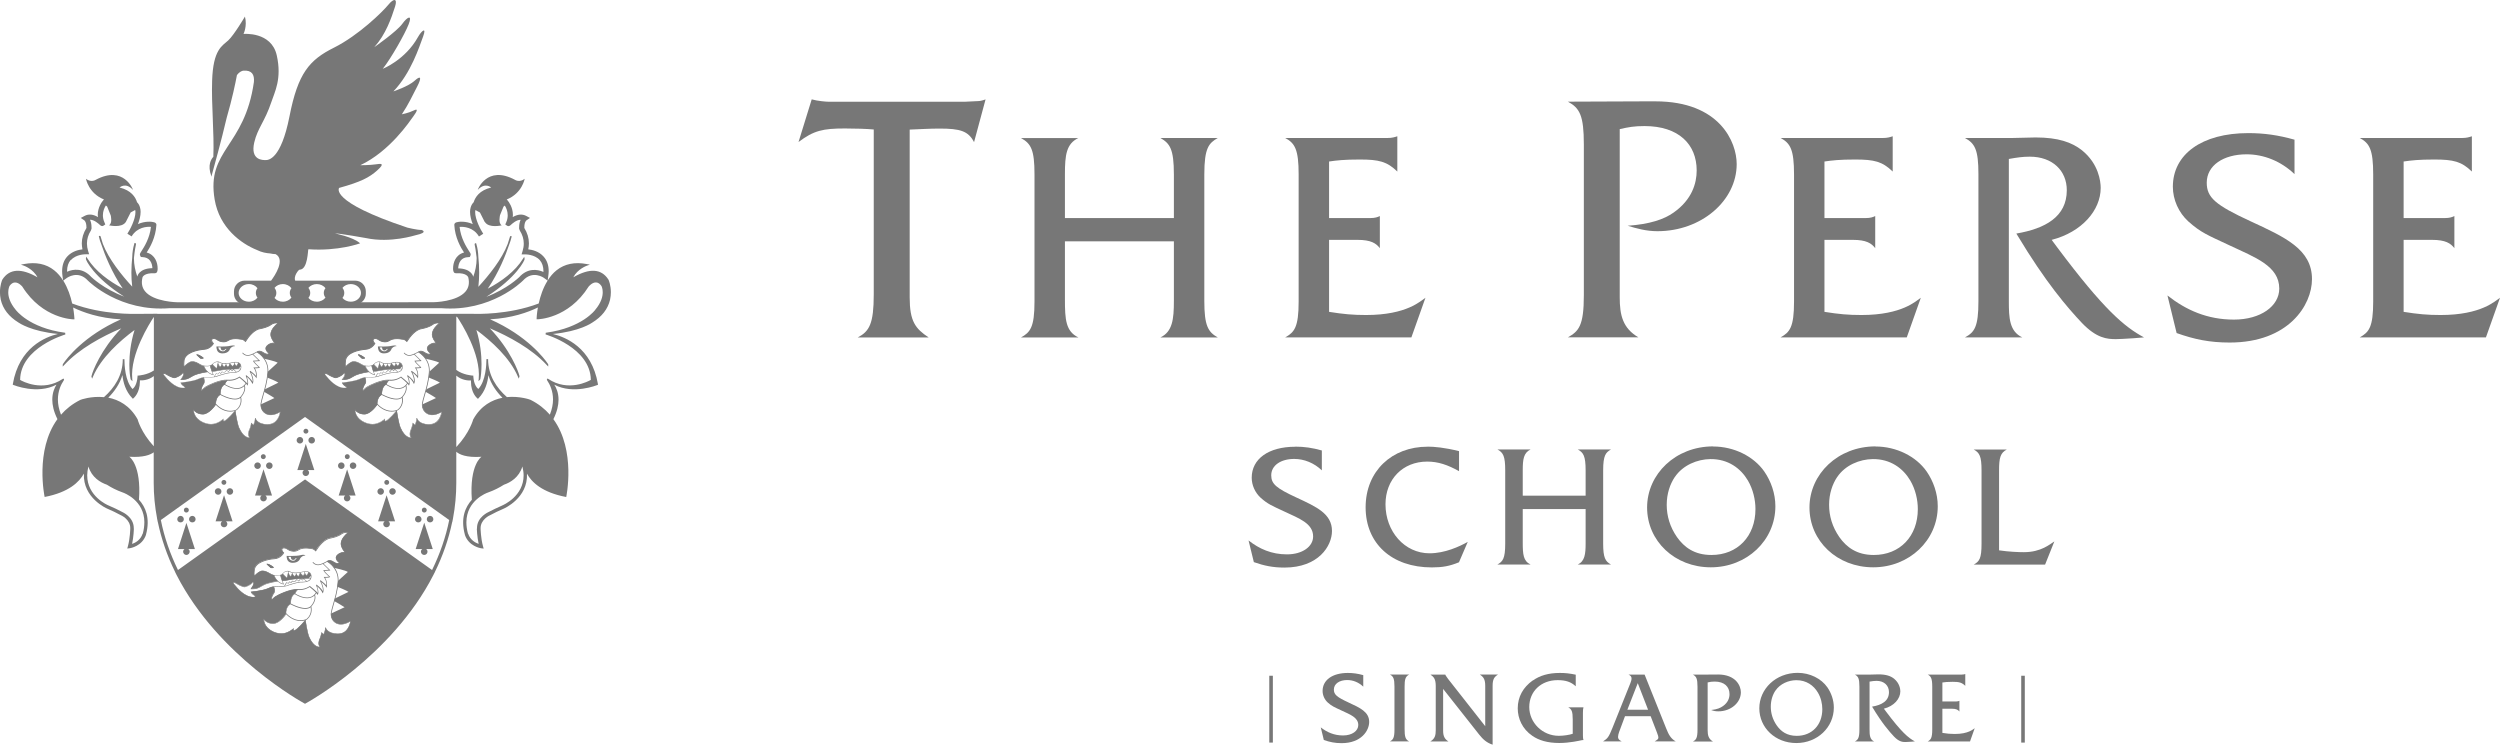 <svg width="238" height="71" viewBox="0 0 238 71" fill="none" xmlns="http://www.w3.org/2000/svg">
<g id="logo-sg 1" clip-path="url(#clip0_4456_42217)">
<g id="Group">
<path id="Vector" d="M40.12 21.893C39.679 21.893 38.786 21.67 38.786 21.67C31.276 19.171 32.285 17.889 32.285 17.889C34.342 17.321 35.152 16.904 35.919 16.215C36.685 15.526 36.283 15.564 35.754 15.647C35.23 15.729 34.298 15.729 34.298 15.729C37.127 14.4 39.024 11.526 39.344 11.085C39.669 10.638 39.873 10.274 39.388 10.517C38.903 10.759 38.257 10.881 38.257 10.881C38.903 9.905 39.223 9.182 39.708 8.255C40.193 7.323 40.033 7.168 39.47 7.687C38.903 8.216 37.452 8.702 37.452 8.702C39.145 6.925 39.912 4.455 40.276 3.489C40.64 2.514 40.135 2.912 39.791 3.528C38.583 5.707 36.438 6.552 36.438 6.552C37.209 5.586 38.544 3.242 38.903 2.315C39.267 1.388 38.82 1.548 38.296 2.271C37.772 2.999 35.633 4.489 35.633 4.489C36.724 3.28 37.258 1.727 37.612 0.621C37.85 -0.131 37.515 -0.214 36.967 0.456C36.414 1.13 34.143 3.363 31.795 4.537C29.451 5.707 28.364 6.959 27.559 11.08C26.749 15.2 25.541 15.239 25.298 15.239C25.055 15.239 23.804 15.293 24.206 13.555C24.522 12.201 25.22 11.556 25.827 9.731C26.142 8.77 26.855 7.508 26.346 5.261C25.827 2.98 23.183 3.232 23.183 3.232C23.183 3.232 23.556 2.484 23.318 1.577C23.318 1.577 22.295 3.319 21.732 3.843C21.169 4.368 20.286 4.683 20.194 7.692C20.116 10.027 20.402 12.633 20.31 14.929C20.131 15.113 19.713 15.7 20.126 16.788C20.126 16.802 20.126 16.812 20.121 16.821C20.121 16.821 20.121 16.817 20.131 16.792V16.797C20.131 16.807 20.131 16.812 20.126 16.826C20.126 16.826 20.126 16.812 20.136 16.802C20.136 16.807 20.136 16.807 20.136 16.812L20.16 16.7L20.169 16.642C20.359 15.953 21.062 13.429 21.581 11.211C22.11 9.381 22.406 7.949 22.557 7.144C22.785 6.838 23.042 6.736 23.173 6.726C23.978 6.668 24.235 7.1 24.172 7.804C23.294 14.026 19.631 14.239 20.436 19.001C20.892 21.704 22.959 23.194 24.454 23.796C24.919 24.034 25.371 24.102 25.706 24.126C25.885 24.165 26.065 24.189 26.239 24.194C27.195 24.713 26.142 26.276 25.807 26.718H23.289C22.731 26.718 22.275 27.169 22.275 27.732V27.96C22.275 28.382 22.527 28.741 22.896 28.897H34.206C34.57 28.741 34.827 28.382 34.827 27.96V27.732C34.827 27.169 34.376 26.718 33.813 26.718H28.107C27.918 26.31 28.418 25.674 28.52 25.674C29.33 25.674 29.301 23.728 29.359 23.728C32.222 23.932 34.284 23.165 34.284 23.165C33.619 22.553 31.834 22.218 31.892 22.218C32.353 22.218 34.842 22.665 34.842 22.665C37.175 23.165 39.519 22.398 39.567 22.393C40.853 22.112 40.125 21.888 40.125 21.888L40.12 21.893ZM24.512 28.334C24.337 28.567 24.037 28.722 23.692 28.722C23.153 28.722 22.717 28.348 22.717 27.887C22.717 27.426 23.153 27.043 23.692 27.043C24.041 27.043 24.337 27.198 24.512 27.436C24.41 27.562 24.357 27.712 24.357 27.887C24.357 28.052 24.41 28.203 24.512 28.334ZM32.6 27.407C32.775 27.188 33.066 27.043 33.396 27.043C33.934 27.043 34.366 27.426 34.366 27.887C34.366 28.348 33.934 28.722 33.396 28.722C33.066 28.722 32.775 28.576 32.6 28.363C32.712 28.232 32.775 28.067 32.775 27.887C32.775 27.708 32.712 27.538 32.6 27.407ZM29.359 27.407C29.534 27.193 29.83 27.043 30.164 27.043C30.499 27.043 30.81 27.198 30.984 27.436C30.883 27.562 30.824 27.712 30.824 27.887C30.824 28.052 30.883 28.203 30.984 28.334C30.81 28.567 30.509 28.722 30.164 28.722C29.82 28.722 29.534 28.576 29.359 28.358C29.471 28.227 29.534 28.062 29.534 27.887C29.534 27.712 29.471 27.547 29.359 27.407ZM27.743 28.334C27.569 28.567 27.268 28.722 26.923 28.722C26.593 28.722 26.302 28.576 26.133 28.363C26.244 28.232 26.307 28.067 26.307 27.887C26.307 27.708 26.239 27.538 26.133 27.407C26.307 27.188 26.598 27.043 26.923 27.043C27.268 27.043 27.569 27.198 27.743 27.436C27.646 27.562 27.588 27.712 27.588 27.887C27.588 28.052 27.646 28.203 27.743 28.334Z" fill="#777777"/>
<g id="Group_2">
<path id="Vector_2" d="M28.554 42.224C28.724 42.224 28.864 42.083 28.864 41.913C28.864 41.743 28.724 41.598 28.554 41.598C28.384 41.598 28.238 41.738 28.238 41.913C28.238 42.088 28.379 42.224 28.554 42.224Z" fill="#777777"/>
<path id="Vector_3" d="M29.674 41.598C29.5 41.598 29.359 41.738 29.359 41.913C29.359 42.088 29.5 42.224 29.674 42.224C29.849 42.224 29.985 42.083 29.985 41.913C29.985 41.743 29.849 41.598 29.674 41.598Z" fill="#777777"/>
<path id="Vector_4" d="M29.121 41.282C29.252 41.282 29.359 41.18 29.359 41.054C29.359 40.928 29.252 40.816 29.121 40.816C28.99 40.816 28.888 40.923 28.888 41.054C28.888 41.185 28.995 41.282 29.121 41.282Z" fill="#777777"/>
<path id="Vector_5" d="M29.112 42.258L28.306 44.752H28.937C28.859 44.811 28.801 44.898 28.801 45C28.801 45.18 28.937 45.32 29.112 45.32C29.286 45.32 29.427 45.18 29.427 45C29.427 44.898 29.369 44.811 29.291 44.752H29.922L29.112 42.258Z" fill="#777777"/>
<path id="Vector_6" d="M39.82 49.733C39.995 49.733 40.13 49.602 40.13 49.432C40.13 49.252 39.99 49.111 39.82 49.111C39.65 49.111 39.509 49.252 39.509 49.432C39.509 49.602 39.65 49.733 39.82 49.733Z" fill="#777777"/>
<path id="Vector_7" d="M40.94 49.733C41.115 49.733 41.256 49.602 41.256 49.432C41.256 49.252 41.115 49.111 40.94 49.111C40.766 49.111 40.63 49.252 40.63 49.432C40.63 49.602 40.771 49.733 40.94 49.733Z" fill="#777777"/>
<path id="Vector_8" d="M40.392 48.795C40.523 48.795 40.625 48.688 40.625 48.557C40.625 48.426 40.523 48.324 40.392 48.324C40.261 48.324 40.159 48.421 40.159 48.557C40.159 48.693 40.261 48.795 40.392 48.795Z" fill="#777777"/>
<path id="Vector_9" d="M40.383 49.77L39.572 52.27H40.203C40.125 52.323 40.072 52.416 40.072 52.517C40.072 52.687 40.213 52.833 40.387 52.833C40.562 52.833 40.698 52.687 40.698 52.517C40.698 52.416 40.645 52.323 40.567 52.27H41.198L40.392 49.77H40.383Z" fill="#777777"/>
<path id="Vector_10" d="M36.244 47.102C36.418 47.102 36.554 46.956 36.554 46.786C36.554 46.616 36.413 46.476 36.244 46.476C36.074 46.476 35.928 46.616 35.928 46.786C35.928 46.956 36.069 47.102 36.244 47.102Z" fill="#777777"/>
<path id="Vector_11" d="M37.365 46.476C37.195 46.476 37.054 46.616 37.054 46.786C37.054 46.956 37.2 47.102 37.365 47.102C37.53 47.102 37.68 46.956 37.68 46.786C37.68 46.616 37.539 46.476 37.365 46.476Z" fill="#777777"/>
<path id="Vector_12" d="M36.816 46.155C36.947 46.155 37.049 46.058 37.049 45.922C37.049 45.786 36.947 45.69 36.816 45.69C36.685 45.69 36.584 45.796 36.584 45.922C36.584 46.049 36.685 46.155 36.816 46.155Z" fill="#777777"/>
<path id="Vector_13" d="M36.806 47.141L35.996 49.63H36.627C36.544 49.689 36.486 49.776 36.486 49.888C36.486 50.057 36.627 50.198 36.801 50.198C36.976 50.198 37.117 50.057 37.117 49.888C37.117 49.776 37.063 49.689 36.981 49.63H37.612L36.801 47.141H36.806Z" fill="#777777"/>
<path id="Vector_14" d="M32.493 44.646C32.663 44.646 32.804 44.505 32.804 44.33C32.804 44.155 32.663 44.02 32.493 44.02C32.323 44.02 32.178 44.155 32.178 44.33C32.178 44.505 32.314 44.646 32.493 44.646Z" fill="#777777"/>
<path id="Vector_15" d="M33.609 44.02C33.435 44.02 33.299 44.155 33.299 44.33C33.299 44.505 33.44 44.646 33.609 44.646C33.779 44.646 33.925 44.505 33.925 44.33C33.925 44.155 33.779 44.02 33.609 44.02Z" fill="#777777"/>
<path id="Vector_16" d="M33.061 43.709C33.192 43.709 33.294 43.597 33.294 43.471C33.294 43.345 33.192 43.238 33.061 43.238C32.93 43.238 32.828 43.335 32.828 43.471C32.828 43.607 32.93 43.709 33.061 43.709Z" fill="#777777"/>
<path id="Vector_17" d="M33.046 44.685L32.241 47.174H32.871C32.794 47.233 32.736 47.315 32.736 47.422C32.736 47.597 32.876 47.733 33.046 47.733C33.216 47.733 33.361 47.592 33.361 47.422C33.361 47.315 33.303 47.233 33.221 47.174H33.856L33.046 44.685Z" fill="#777777"/>
<path id="Vector_18" d="M18.311 49.111C18.141 49.111 17.996 49.252 17.996 49.432C17.996 49.602 18.136 49.733 18.311 49.733C18.486 49.733 18.622 49.602 18.622 49.432C18.622 49.252 18.481 49.111 18.311 49.111Z" fill="#777777"/>
<path id="Vector_19" d="M17.19 49.733C17.36 49.733 17.501 49.602 17.501 49.432C17.501 49.252 17.36 49.111 17.19 49.111C17.021 49.111 16.875 49.252 16.875 49.432C16.875 49.602 17.016 49.733 17.19 49.733Z" fill="#777777"/>
<path id="Vector_20" d="M17.739 48.795C17.87 48.795 17.977 48.688 17.977 48.557C17.977 48.426 17.87 48.324 17.739 48.324C17.608 48.324 17.506 48.421 17.506 48.557C17.506 48.693 17.613 48.795 17.739 48.795Z" fill="#777777"/>
<path id="Vector_21" d="M17.748 49.77L16.943 52.27H17.569C17.491 52.323 17.433 52.416 17.433 52.517C17.433 52.687 17.574 52.833 17.743 52.833C17.913 52.833 18.059 52.687 18.059 52.517C18.059 52.416 18.005 52.323 17.923 52.27H18.554L17.743 49.77H17.748Z" fill="#777777"/>
<path id="Vector_22" d="M21.887 46.476C21.717 46.476 21.577 46.616 21.577 46.786C21.577 46.956 21.717 47.102 21.887 47.102C22.057 47.102 22.198 46.956 22.198 46.786C22.198 46.616 22.057 46.476 21.887 46.476Z" fill="#777777"/>
<path id="Vector_23" d="M20.766 47.102C20.941 47.102 21.081 46.956 21.081 46.786C21.081 46.616 20.946 46.476 20.766 46.476C20.587 46.476 20.451 46.616 20.451 46.786C20.451 46.956 20.591 47.102 20.766 47.102Z" fill="#777777"/>
<path id="Vector_24" d="M21.314 46.155C21.445 46.155 21.547 46.058 21.547 45.922C21.547 45.786 21.445 45.69 21.314 45.69C21.183 45.69 21.081 45.796 21.081 45.922C21.081 46.049 21.188 46.155 21.314 46.155Z" fill="#777777"/>
<path id="Vector_25" d="M21.329 47.141L20.523 49.63H21.154C21.072 49.689 21.014 49.776 21.014 49.888C21.014 50.057 21.159 50.198 21.329 50.198C21.499 50.198 21.644 50.057 21.644 49.888C21.644 49.776 21.586 49.689 21.508 49.63H22.139L21.329 47.141Z" fill="#777777"/>
<path id="Vector_26" d="M25.642 44.02C25.468 44.02 25.327 44.155 25.327 44.33C25.327 44.505 25.468 44.646 25.642 44.646C25.817 44.646 25.953 44.505 25.953 44.33C25.953 44.155 25.812 44.02 25.642 44.02Z" fill="#777777"/>
<path id="Vector_27" d="M24.521 44.646C24.691 44.646 24.832 44.505 24.832 44.33C24.832 44.155 24.691 44.02 24.521 44.02C24.352 44.02 24.206 44.155 24.206 44.33C24.206 44.505 24.347 44.646 24.521 44.646Z" fill="#777777"/>
<path id="Vector_28" d="M25.07 43.709C25.201 43.709 25.303 43.597 25.303 43.471C25.303 43.345 25.196 43.238 25.07 43.238C24.944 43.238 24.832 43.335 24.832 43.471C24.832 43.607 24.939 43.709 25.07 43.709Z" fill="#777777"/>
<path id="Vector_29" d="M25.084 44.685L24.279 47.174H24.91C24.827 47.233 24.774 47.315 24.774 47.422C24.774 47.597 24.91 47.733 25.084 47.733C25.259 47.733 25.4 47.592 25.4 47.422C25.4 47.315 25.341 47.233 25.264 47.174H25.895L25.089 44.685H25.084Z" fill="#777777"/>
</g>
<path id="Vector_30" d="M35.55 35.342C35.55 35.342 35.797 35.366 36.239 35.259C36.714 35.143 37.66 35.118 38.068 35.114L38.301 34.876C38.281 34.677 38.184 34.575 38.058 34.522H38.048L38.053 34.526C38.034 34.672 37.883 34.856 37.883 34.856C37.782 34.779 37.728 34.701 37.699 34.633H37.694C37.694 34.721 37.529 34.881 37.529 34.881C37.447 34.832 37.262 34.609 37.262 34.609H37.248C37.185 34.871 37.068 34.944 37.068 34.944C36.966 34.856 36.913 34.769 36.889 34.721H36.879C36.835 34.837 36.709 34.944 36.709 34.944C36.607 34.881 36.501 34.672 36.501 34.672H36.486C36.404 34.89 36.331 34.944 36.331 34.944C36.214 34.871 36.122 34.638 36.103 34.594C36.054 34.924 35.977 35.089 35.977 35.089C35.938 35.07 35.627 34.75 35.574 34.691C35.525 34.74 35.458 34.774 35.375 34.803C35.39 34.929 35.462 35.152 35.53 35.342H35.535H35.55Z" fill="#777777"/>
<path id="Vector_31" d="M34.094 33.74C34.036 33.745 34.114 33.842 34.196 33.905C34.279 33.978 34.424 34.114 34.449 34.138C34.468 34.158 34.905 34.177 34.682 34.012C34.449 33.842 34.221 33.721 34.094 33.74Z" fill="#777777"/>
<path id="Vector_32" d="M34.094 33.74C34.036 33.745 34.114 33.842 34.196 33.905C34.279 33.978 34.424 34.114 34.449 34.138C34.468 34.158 34.905 34.177 34.682 34.012C34.449 33.842 34.221 33.721 34.094 33.74Z" fill="#777777"/>
<path id="Vector_33" d="M42.041 39.181C41.367 39.589 40.926 39.502 40.678 39.366C40.183 39.074 40.242 38.468 40.242 38.468C40.271 38.259 40.353 37.958 40.455 37.609C40.63 37.007 40.843 36.26 40.901 35.468C40.94 34.988 40.819 34.527 40.552 34.139C40.304 33.779 40.004 33.575 39.887 33.503C39.96 33.464 40.135 33.41 40.406 33.6C40.824 33.881 41.008 33.687 41.018 33.677L41.047 33.648L41.013 33.624C41.013 33.624 40.727 33.425 40.707 33.202C40.697 33.11 40.736 33.022 40.814 32.945C41.149 32.615 41.513 32.707 41.532 32.712L41.648 32.741L41.566 32.648C41.566 32.648 41.178 32.221 41.178 31.843C41.178 31.275 41.862 30.794 41.872 30.79L41.94 30.736L41.857 30.722C41.857 30.722 41.445 30.634 41.144 30.872C40.877 31.081 40.397 31.202 40.178 31.241C39.567 31.309 39.053 31.925 38.718 32.45C38.655 32.386 38.505 32.251 38.344 32.251C38.296 32.251 38.238 32.246 38.17 32.231C37.971 32.202 37.67 32.154 37.267 32.27C37.194 32.294 37.131 32.328 37.068 32.362C36.947 32.435 36.821 32.513 36.593 32.493C36.316 32.479 36.176 32.386 36.049 32.309C36.02 32.289 35.991 32.275 35.962 32.251C35.797 32.158 35.569 32.163 35.501 32.26C35.428 32.357 35.487 32.551 35.632 32.687C35.569 32.784 35.307 33.168 34.803 33.202C34.114 33.245 32.934 33.532 32.852 34.303C32.799 34.77 32.842 34.857 32.891 34.876C32.901 34.886 32.91 34.886 32.92 34.886C32.968 34.886 33.007 34.842 33.041 34.808C33.046 34.799 33.056 34.794 33.061 34.789C33.153 34.702 33.444 34.454 33.643 34.444C33.886 34.43 34.114 34.561 34.317 34.667C34.453 34.745 34.613 34.813 34.754 34.837C34.754 34.837 34.861 35.133 35.098 35.371C34.904 35.395 34.245 35.502 33.861 35.677C33.75 35.73 33.662 35.789 33.57 35.832C33.323 35.978 33.109 36.104 32.634 36.09C32.687 36.007 32.891 35.721 32.876 35.57C32.871 35.517 32.857 35.459 32.818 35.444C32.774 35.439 32.731 35.478 32.668 35.561C32.585 35.667 32.153 35.91 31.974 35.91C31.794 35.91 31.343 35.663 31.261 35.604C31.207 35.565 30.984 35.454 30.921 35.527C30.882 35.561 30.906 35.633 31.003 35.745C31.27 36.07 31.969 36.939 32.828 36.939H32.857C32.905 36.934 33.017 36.919 33.032 36.856C33.046 36.803 32.978 36.759 32.925 36.725C32.755 36.633 32.668 36.507 32.634 36.434C32.818 36.415 33.769 36.308 34.172 36.128C34.497 35.978 34.638 35.949 34.715 35.944C34.739 36.007 34.856 36.327 34.734 36.483C34.642 36.604 34.41 37.055 34.511 37.153C34.526 37.167 34.545 37.177 34.565 37.177C34.613 37.177 34.662 37.123 34.715 37.07C34.764 37.017 34.827 36.958 34.909 36.9C35.128 36.75 36.268 36.187 36.962 36.216C36.831 36.337 36.763 36.517 36.743 36.556C36.316 36.759 36.316 37.405 36.321 37.517C36.316 37.521 36.311 37.521 36.307 37.521C35.855 37.808 35.88 38.4 35.884 38.482C35.831 38.565 35.254 39.385 34.676 39.385C34.099 39.385 33.803 38.963 33.798 38.958L33.755 38.972C33.818 39.958 34.793 40.395 35.467 40.395C35.986 40.395 36.442 40.069 36.583 39.953C36.583 40.001 36.588 40.04 36.612 40.065C36.646 40.103 36.695 40.103 36.695 40.103H36.7C36.976 40.031 37.583 39.327 37.733 39.147C37.772 39.385 37.937 40.385 38.092 40.72C38.475 41.579 38.907 41.676 39.082 41.676C39.13 41.676 39.155 41.671 39.16 41.671L39.203 41.661L39.169 41.632C38.956 41.443 39.067 41.011 39.155 40.875C39.223 40.749 39.291 40.443 39.315 40.322L39.489 40.496L39.504 40.472C39.611 40.317 39.664 40.035 39.684 39.89C39.771 40.065 40.042 40.428 40.862 40.428C41.935 40.428 42.075 39.206 42.075 39.196V39.147L42.037 39.176L42.041 39.181ZM34.803 34.862C34.977 34.881 35.191 34.881 35.365 34.833C35.394 35.056 35.579 35.507 35.637 35.643C35.055 35.507 34.827 34.92 34.807 34.862H34.803ZM36.093 34.604C36.054 34.852 36.001 35.002 35.981 35.061C35.923 35.007 35.763 34.847 35.618 34.692C35.618 34.687 35.627 34.677 35.632 34.672C35.705 34.566 35.831 34.498 35.972 34.468C36.02 34.459 36.064 34.459 36.112 34.464C36.108 34.517 36.103 34.561 36.093 34.604ZM35.977 35.119L36.001 35.133L36.011 35.114C36.011 35.114 36.083 34.968 36.127 34.692C36.171 34.779 36.243 34.92 36.331 34.968L36.345 34.983L36.36 34.968C36.36 34.968 36.423 34.915 36.505 34.726C36.539 34.784 36.622 34.925 36.704 34.968L36.719 34.983L36.733 34.968C36.733 34.968 36.84 34.881 36.894 34.774C36.923 34.833 36.976 34.901 37.059 34.968L37.073 34.983L37.088 34.968C37.088 34.968 37.204 34.896 37.272 34.658C37.325 34.721 37.456 34.876 37.524 34.91H37.539L37.553 34.905C37.568 34.896 37.665 34.789 37.709 34.702C37.743 34.76 37.801 34.823 37.879 34.886L37.898 34.905L37.913 34.886C37.913 34.886 38.048 34.706 38.082 34.561C38.102 34.575 38.126 34.585 38.145 34.6C38.238 34.672 38.286 34.789 38.286 34.949C38.286 35.002 38.281 35.046 38.267 35.095C38.228 35.095 36.85 35.095 36.243 35.24C35.87 35.328 35.613 35.328 35.569 35.328C35.501 35.148 35.433 34.944 35.419 34.823C35.487 34.803 35.545 34.77 35.589 34.726C35.661 34.808 35.943 35.095 35.981 35.119H35.977ZM36.142 34.6C36.147 34.561 36.151 34.512 36.156 34.468C36.214 34.483 36.263 34.502 36.307 34.532C36.36 34.566 36.428 34.59 36.501 34.609C36.428 34.808 36.37 34.891 36.345 34.92C36.248 34.847 36.171 34.653 36.147 34.6H36.142ZM36.525 34.672C36.525 34.672 36.539 34.638 36.544 34.614C36.636 34.634 36.743 34.634 36.84 34.634C36.84 34.648 36.845 34.677 36.86 34.711C36.831 34.803 36.743 34.891 36.709 34.92C36.622 34.852 36.53 34.672 36.53 34.672H36.525ZM36.889 34.624C36.991 34.619 37.088 34.614 37.156 34.604H37.199C37.199 34.604 37.219 34.6 37.228 34.595C37.18 34.803 37.097 34.896 37.063 34.925C36.918 34.799 36.889 34.667 36.884 34.629L36.889 34.624ZM37.282 34.6C37.282 34.6 37.282 34.59 37.282 34.585C37.287 34.585 37.291 34.585 37.301 34.58C37.384 34.561 37.505 34.536 37.631 34.517C37.631 34.541 37.646 34.59 37.67 34.638C37.67 34.692 37.583 34.794 37.524 34.857C37.456 34.808 37.325 34.653 37.282 34.6ZM37.68 34.507C37.801 34.498 37.927 34.502 38.029 34.536C38.01 34.648 37.917 34.779 37.883 34.833C37.723 34.692 37.689 34.561 37.684 34.507H37.68ZM37.471 35.337L37.592 35.192L37.84 35.415C37.641 35.464 37.422 35.464 37.306 35.464H37.262C37.025 35.464 36.059 35.764 35.938 35.823C35.918 35.832 35.865 35.847 35.797 35.852C35.846 35.764 35.938 35.614 35.977 35.556L36.122 35.643L36.268 35.478L36.389 35.59L36.52 35.415L36.617 35.473L36.777 35.444L36.957 35.269L37.127 35.415L37.316 35.187L37.481 35.333L37.471 35.337ZM37.345 35.163C37.418 35.163 37.49 35.158 37.563 35.153L37.466 35.264L37.345 35.163ZM37.621 35.153C37.927 35.143 38.17 35.143 38.238 35.138C38.218 35.182 38.189 35.226 38.155 35.26C38.087 35.323 38 35.371 37.898 35.405L37.621 35.153ZM32.59 36.157C33.133 36.182 33.337 36.036 33.585 35.891C33.672 35.842 33.764 35.784 33.871 35.74C34.288 35.551 35.04 35.434 35.132 35.429C35.268 35.551 35.443 35.663 35.671 35.701L35.715 35.716L35.695 35.677C35.695 35.677 35.637 35.536 35.574 35.376H35.598C35.69 35.376 35.914 35.362 36.239 35.289C36.496 35.23 36.884 35.197 37.258 35.172L37.107 35.362L36.942 35.216L36.743 35.415L36.612 35.439L36.501 35.366L36.374 35.531L36.253 35.434L36.103 35.604L35.957 35.517L35.943 35.531C35.904 35.57 35.768 35.813 35.734 35.876C35.453 35.905 34.953 35.92 34.73 35.925C34.657 35.929 34.521 35.949 34.138 36.114C33.701 36.308 32.59 36.42 32.58 36.42H32.551L32.561 36.449C32.58 36.522 32.677 36.682 32.881 36.798C32.968 36.856 32.968 36.881 32.964 36.881C32.964 36.895 32.905 36.919 32.833 36.924C31.983 36.944 31.285 36.075 31.018 35.745C30.911 35.614 30.936 35.59 30.936 35.59C30.965 35.561 31.149 35.629 31.212 35.677C31.304 35.745 31.765 35.997 31.954 35.997C32.144 35.997 32.595 35.75 32.682 35.633C32.75 35.546 32.774 35.536 32.779 35.536C32.779 35.536 32.794 35.546 32.803 35.619C32.823 35.745 32.639 36.012 32.566 36.119L32.522 36.177H32.58L32.59 36.157ZM34.861 36.861C34.773 36.919 34.71 36.983 34.662 37.036C34.628 37.065 34.574 37.118 34.56 37.118C34.526 37.065 34.657 36.721 34.793 36.536C34.919 36.371 34.822 36.06 34.788 35.954C35.011 35.954 35.846 35.925 35.962 35.871C36.083 35.808 37.039 35.512 37.267 35.512H37.311C37.51 35.512 37.971 35.517 38.199 35.294C38.291 35.206 38.335 35.09 38.335 34.949C38.335 34.774 38.281 34.643 38.175 34.561C37.942 34.376 37.51 34.478 37.301 34.532C37.258 34.546 37.228 34.551 37.209 34.551H37.165C36.976 34.58 36.535 34.619 36.345 34.498C36.248 34.425 36.117 34.401 35.977 34.425C35.821 34.454 35.69 34.541 35.603 34.643C35.399 34.91 34.836 34.828 34.71 34.794C34.565 34.75 34.487 34.702 34.361 34.634C34.152 34.512 33.915 34.381 33.648 34.396C33.376 34.406 33.022 34.755 33.017 34.76C33.007 34.765 33.002 34.77 32.998 34.779C32.983 34.794 32.949 34.837 32.934 34.837C32.925 34.833 32.886 34.779 32.934 34.333C33.012 33.609 34.157 33.347 34.822 33.299C35.438 33.25 35.71 32.736 35.724 32.721L35.739 32.692L35.719 32.673C35.579 32.551 35.53 32.382 35.579 32.323C35.622 32.26 35.807 32.251 35.947 32.328C35.977 32.348 36.001 32.362 36.03 32.382C36.156 32.464 36.311 32.566 36.607 32.585C36.855 32.6 37 32.513 37.127 32.44C37.19 32.406 37.243 32.372 37.306 32.348C37.689 32.241 37.971 32.285 38.175 32.314C38.247 32.333 38.306 32.338 38.359 32.338C38.534 32.338 38.708 32.537 38.708 32.542L38.737 32.571L38.767 32.537C39.092 32.022 39.601 31.392 40.198 31.319C40.421 31.28 40.916 31.149 41.197 30.935C41.391 30.78 41.639 30.775 41.765 30.785C41.581 30.93 41.115 31.348 41.115 31.843C41.115 32.158 41.348 32.488 41.459 32.624C41.314 32.615 41.032 32.639 40.77 32.896C40.673 32.993 40.635 33.1 40.644 33.207C40.664 33.415 40.858 33.585 40.945 33.653C40.882 33.687 40.731 33.721 40.465 33.542C40.072 33.27 39.848 33.449 39.815 33.478C39.776 33.503 39.271 33.804 38.965 33.804C38.66 33.804 38.495 33.571 38.495 33.571L38.437 33.609C38.437 33.609 38.616 33.872 38.965 33.872C39.101 33.872 39.271 33.818 39.422 33.755C39.499 33.823 39.776 34.095 39.989 34.303L39.46 34.342L39.47 34.376C39.489 34.478 39.853 34.828 39.999 34.959C39.907 34.978 39.727 34.983 39.567 34.983H39.489C39.489 34.983 39.776 35.274 39.742 35.789C39.567 35.565 39.208 35.313 39.189 35.303L39.135 35.352C39.412 35.891 39.426 36.211 39.412 36.352C39.242 36.036 38.83 35.74 38.815 35.721L38.762 35.764C38.927 36.182 38.936 36.41 38.927 36.517C38.767 36.327 38.301 35.949 38.194 35.866L38.175 35.847L38.155 35.866C38.155 35.866 37.718 36.216 37.025 36.148H37.005C36.297 36.109 35.108 36.687 34.885 36.842L34.861 36.861ZM37.025 36.24C37.651 36.289 38.058 36.026 38.16 35.949C38.369 36.124 38.616 36.337 38.757 36.478C38.611 36.716 38.412 36.866 38.165 36.924C37.583 37.065 36.898 36.643 36.797 36.575C36.826 36.507 36.903 36.332 37.025 36.24ZM36.748 36.628C36.811 36.677 37.359 37.021 37.917 37.021C38.005 37.021 38.092 37.017 38.179 36.992C38.349 36.958 38.495 36.876 38.621 36.759C38.655 36.886 38.703 37.254 38.296 37.74C37.816 38.312 36.462 37.575 36.365 37.526C36.365 37.4 36.379 36.818 36.743 36.628H36.748ZM36.331 37.589C36.408 37.638 37.136 38.031 37.733 38.031C37.932 38.031 38.116 37.987 38.257 37.876C38.276 37.973 38.301 38.181 38.242 38.41C38.17 38.691 37.951 38.982 37.748 39.045C36.758 39.341 36.03 38.565 35.928 38.444C35.928 38.274 35.962 37.822 36.331 37.594V37.589ZM36.695 40.074C36.695 40.074 36.666 40.074 36.651 40.05C36.632 40.021 36.627 39.977 36.636 39.909L36.656 39.841L36.598 39.895C36.598 39.895 36.078 40.365 35.467 40.365C34.856 40.365 33.919 39.963 33.808 39.07C33.915 39.191 34.196 39.453 34.676 39.453C35.273 39.453 35.836 38.652 35.918 38.536C36.025 38.652 36.544 39.186 37.291 39.186C37.422 39.186 37.558 39.167 37.704 39.128C37.558 39.303 36.962 39.997 36.695 40.069V40.074ZM40.867 40.39C39.839 40.39 39.703 39.812 39.703 39.802H39.654C39.654 39.802 39.616 40.225 39.489 40.438L39.291 40.239L39.281 40.283C39.281 40.283 39.193 40.72 39.116 40.856C39.033 41.001 38.917 41.419 39.106 41.642C38.965 41.647 38.524 41.584 38.141 40.71C37.976 40.356 37.791 39.191 37.782 39.103C38.034 39.016 38.252 38.691 38.32 38.414C38.393 38.143 38.344 37.885 38.325 37.812C38.335 37.803 38.344 37.793 38.354 37.783C38.83 37.211 38.713 36.793 38.679 36.701C38.728 36.648 38.767 36.594 38.805 36.526C38.825 36.551 38.839 36.565 38.849 36.585C38.907 36.657 38.927 36.711 38.927 36.711C38.927 36.711 39.116 36.522 38.864 35.871C39.32 36.24 39.402 36.56 39.402 36.56C39.402 36.56 39.669 36.269 39.257 35.454C39.679 35.779 39.79 36.022 39.79 36.022C39.79 36.022 39.902 35.454 39.625 35.066C39.766 35.066 40.018 35.051 40.077 35.012L40.11 34.983L40.081 34.954C39.858 34.75 39.62 34.507 39.548 34.41L40.135 34.371L40.081 34.313C40.028 34.26 39.63 33.862 39.48 33.726C39.64 33.653 39.776 33.575 39.824 33.546C39.902 33.59 40.232 33.794 40.494 34.177L40.523 34.158L40.494 34.182C40.756 34.556 40.867 34.988 40.828 35.459C40.766 36.245 40.557 36.992 40.382 37.589C40.28 37.939 40.193 38.24 40.169 38.458C40.169 38.458 40.106 39.084 40.654 39.395C40.906 39.54 41.348 39.628 42.022 39.239C41.983 39.463 41.775 40.38 40.862 40.38L40.867 40.39Z" fill="#777777"/>
<path id="Vector_34" d="M29.378 54.455L29.368 54.465H29.373C29.354 54.61 29.203 54.795 29.203 54.795C29.106 54.717 29.048 54.639 29.019 54.576C29.019 54.659 28.854 54.819 28.854 54.819C28.771 54.775 28.587 54.547 28.587 54.547H28.573C28.509 54.804 28.398 54.882 28.398 54.882C28.296 54.795 28.243 54.708 28.218 54.649H28.209C28.165 54.77 28.039 54.882 28.039 54.882C27.937 54.819 27.835 54.61 27.835 54.61H27.82C27.733 54.834 27.665 54.882 27.665 54.882C27.549 54.804 27.457 54.576 27.437 54.533C27.389 54.863 27.311 55.028 27.311 55.028C27.272 55.008 26.962 54.683 26.904 54.625C26.855 54.678 26.787 54.712 26.705 54.741C26.719 54.868 26.792 55.091 26.865 55.28H26.87C26.87 55.28 27.117 55.295 27.558 55.198C28.034 55.081 28.98 55.062 29.388 55.052L29.621 54.809C29.596 54.62 29.504 54.513 29.378 54.46V54.455Z" fill="#777777"/>
<path id="Vector_35" d="M25.409 53.668C25.351 53.673 25.429 53.775 25.516 53.838C25.599 53.901 25.744 54.047 25.764 54.066C25.783 54.095 26.22 54.11 25.992 53.945C25.764 53.775 25.531 53.653 25.404 53.673L25.409 53.668Z" fill="#777777"/>
<path id="Vector_36" d="M25.409 53.668C25.351 53.673 25.429 53.775 25.516 53.838C25.599 53.901 25.744 54.047 25.764 54.066C25.783 54.095 26.22 54.11 25.992 53.945C25.764 53.775 25.531 53.653 25.404 53.673L25.409 53.668Z" fill="#777777"/>
<path id="Vector_37" d="M33.361 59.109C32.687 59.522 32.245 59.44 31.998 59.294C31.498 59.012 31.561 58.401 31.561 58.401C31.59 58.192 31.673 57.891 31.775 57.542C31.95 56.94 32.163 56.193 32.221 55.401C32.26 54.921 32.139 54.46 31.877 54.072C31.629 53.712 31.328 53.509 31.212 53.441C31.285 53.392 31.459 53.349 31.731 53.533C32.148 53.81 32.333 53.615 32.338 53.611L32.367 53.581L32.333 53.557C32.333 53.557 32.047 53.363 32.027 53.135C32.017 53.043 32.056 52.96 32.134 52.878C32.469 52.548 32.837 52.64 32.852 52.645L32.968 52.674L32.886 52.582C32.886 52.582 32.498 52.15 32.498 51.776C32.498 51.208 33.182 50.723 33.192 50.723L33.26 50.674L33.182 50.66C33.182 50.66 32.765 50.577 32.469 50.81C32.202 51.014 31.721 51.145 31.508 51.184C30.897 51.252 30.382 51.868 30.048 52.388C29.985 52.329 29.834 52.198 29.674 52.198C29.625 52.198 29.567 52.193 29.499 52.179C29.3 52.15 29 52.106 28.597 52.218C28.524 52.242 28.461 52.276 28.403 52.315C28.277 52.383 28.151 52.46 27.922 52.446C27.646 52.426 27.505 52.334 27.379 52.257C27.35 52.237 27.321 52.222 27.292 52.198C27.127 52.106 26.904 52.111 26.831 52.208C26.758 52.305 26.816 52.499 26.962 52.635C26.904 52.732 26.637 53.115 26.132 53.15C25.448 53.198 24.264 53.48 24.182 54.242C24.128 54.712 24.167 54.8 24.221 54.829C24.23 54.829 24.24 54.829 24.25 54.829C24.293 54.829 24.337 54.785 24.366 54.746C24.371 54.741 24.381 54.741 24.386 54.727C24.478 54.635 24.764 54.392 24.968 54.387C25.21 54.373 25.438 54.504 25.642 54.61C25.778 54.683 25.933 54.756 26.079 54.78C26.079 54.78 26.186 55.076 26.418 55.314C26.224 55.338 25.564 55.45 25.181 55.625C25.07 55.678 24.977 55.727 24.89 55.78C24.643 55.926 24.429 56.047 23.954 56.042C24.007 55.96 24.216 55.673 24.191 55.523C24.191 55.469 24.177 55.411 24.133 55.401C24.09 55.387 24.046 55.431 23.983 55.513C23.9 55.62 23.468 55.862 23.294 55.862C23.119 55.862 22.663 55.62 22.581 55.557C22.527 55.518 22.304 55.406 22.241 55.469C22.202 55.508 22.226 55.581 22.319 55.693C22.585 56.018 23.284 56.887 24.148 56.887H24.172C24.221 56.887 24.337 56.867 24.352 56.809C24.366 56.756 24.298 56.712 24.245 56.678C24.075 56.581 23.988 56.464 23.954 56.387C24.138 56.367 25.084 56.261 25.492 56.081C25.817 55.931 25.962 55.901 26.035 55.897C26.059 55.96 26.171 56.28 26.055 56.43C25.962 56.557 25.729 57.008 25.826 57.105C25.846 57.12 25.86 57.124 25.88 57.124C25.924 57.124 25.977 57.076 26.03 57.023C26.079 56.974 26.142 56.916 26.224 56.858C26.443 56.707 27.583 56.144 28.277 56.173C28.151 56.29 28.078 56.474 28.058 56.513C27.631 56.717 27.631 57.362 27.636 57.474C27.636 57.479 27.627 57.479 27.627 57.488C27.175 57.765 27.2 58.362 27.204 58.444C27.146 58.532 26.574 59.347 25.996 59.347C25.419 59.347 25.123 58.925 25.118 58.92L25.074 58.935C25.137 59.915 26.113 60.357 26.787 60.357C27.306 60.357 27.758 60.022 27.903 59.91C27.903 59.959 27.913 59.993 27.932 60.022C27.966 60.061 28.015 60.061 28.015 60.061H28.02C28.296 59.988 28.903 59.284 29.053 59.1C29.092 59.342 29.257 60.337 29.407 60.672C29.791 61.531 30.222 61.628 30.397 61.628C30.445 61.628 30.47 61.623 30.479 61.619L30.523 61.609L30.489 61.58C30.276 61.386 30.392 60.964 30.475 60.818C30.543 60.692 30.61 60.386 30.635 60.269L30.809 60.444L30.829 60.42C30.936 60.265 30.989 59.988 31.008 59.837C31.096 60.017 31.372 60.371 32.187 60.371C33.26 60.371 33.4 59.148 33.4 59.139V59.095L33.366 59.114L33.361 59.109ZM26.122 54.795C26.297 54.814 26.511 54.809 26.68 54.766C26.709 54.989 26.894 55.435 26.952 55.576C26.37 55.44 26.142 54.853 26.122 54.795ZM27.413 54.533C27.379 54.78 27.326 54.931 27.301 54.989C27.243 54.935 27.083 54.775 26.938 54.62C26.942 54.615 26.947 54.605 26.952 54.601C27.025 54.499 27.151 54.426 27.292 54.402C27.34 54.397 27.384 54.397 27.428 54.397C27.428 54.445 27.418 54.489 27.413 54.538V54.533ZM27.297 55.047L27.316 55.057L27.326 55.038C27.326 55.038 27.398 54.887 27.442 54.615C27.486 54.703 27.559 54.839 27.646 54.892L27.66 54.902L27.675 54.892C27.675 54.892 27.738 54.839 27.821 54.649C27.855 54.707 27.937 54.839 28.02 54.897H28.034L28.049 54.892C28.053 54.887 28.155 54.804 28.209 54.703C28.238 54.756 28.291 54.829 28.374 54.892L28.388 54.902H28.403C28.403 54.902 28.519 54.824 28.587 54.576C28.641 54.639 28.772 54.79 28.84 54.824L28.854 54.834L28.869 54.819C28.869 54.819 28.985 54.703 29.024 54.61C29.063 54.673 29.111 54.737 29.194 54.8L29.213 54.819L29.228 54.795C29.228 54.795 29.363 54.62 29.398 54.47C29.422 54.479 29.441 54.499 29.46 54.513C29.553 54.581 29.601 54.698 29.601 54.863C29.601 54.916 29.596 54.96 29.582 55.008C29.543 55.008 28.165 55.008 27.559 55.154C27.18 55.241 26.928 55.241 26.884 55.241C26.816 55.062 26.753 54.858 26.734 54.732C26.802 54.712 26.86 54.678 26.908 54.639C26.981 54.717 27.263 55.008 27.301 55.033L27.297 55.047ZM27.462 54.533C27.466 54.489 27.471 54.441 27.476 54.402C27.534 54.411 27.583 54.436 27.627 54.465C27.675 54.499 27.743 54.523 27.821 54.538C27.748 54.736 27.69 54.819 27.66 54.848C27.563 54.775 27.486 54.586 27.462 54.533ZM27.845 54.601C27.845 54.601 27.859 54.567 27.864 54.542C27.961 54.562 28.063 54.562 28.16 54.562C28.16 54.576 28.165 54.601 28.18 54.644C28.151 54.736 28.063 54.819 28.034 54.848C27.942 54.785 27.85 54.605 27.85 54.605H27.845V54.601ZM28.209 54.557C28.311 54.552 28.408 54.542 28.476 54.538H28.519C28.519 54.538 28.539 54.533 28.548 54.533C28.5 54.736 28.417 54.829 28.383 54.853C28.233 54.732 28.209 54.605 28.204 54.562L28.209 54.557ZM28.602 54.533V54.513C28.607 54.513 28.616 54.508 28.621 54.508C28.704 54.489 28.825 54.455 28.951 54.441C28.951 54.47 28.966 54.513 28.99 54.572C28.99 54.62 28.907 54.722 28.844 54.785C28.776 54.736 28.645 54.581 28.602 54.528V54.533ZM29 54.441C29.121 54.426 29.247 54.436 29.349 54.47C29.329 54.581 29.237 54.717 29.203 54.766C29.043 54.625 29.009 54.489 29 54.441ZM28.786 55.266L28.912 55.12L29.16 55.348C28.961 55.401 28.742 55.392 28.626 55.392H28.587C28.345 55.392 27.384 55.688 27.263 55.756C27.243 55.761 27.19 55.775 27.117 55.78C27.166 55.697 27.258 55.542 27.297 55.484L27.442 55.571L27.588 55.411L27.709 55.513L27.84 55.348L27.937 55.406L28.097 55.377L28.272 55.203L28.442 55.353L28.631 55.12L28.796 55.266H28.786ZM28.665 55.096C28.738 55.096 28.81 55.091 28.883 55.091L28.786 55.203L28.665 55.096ZM28.936 55.081C29.242 55.071 29.485 55.071 29.553 55.071C29.533 55.12 29.504 55.154 29.47 55.188C29.402 55.256 29.31 55.304 29.213 55.334L28.936 55.086V55.081ZM23.91 56.091C24.453 56.11 24.657 55.969 24.905 55.824C24.992 55.77 25.084 55.722 25.191 55.673C25.608 55.484 26.36 55.367 26.452 55.363C26.588 55.484 26.763 55.596 26.991 55.634L27.035 55.644L27.015 55.605C27.015 55.605 26.957 55.465 26.894 55.304H26.918C27.015 55.304 27.233 55.295 27.559 55.217C27.816 55.154 28.204 55.125 28.578 55.101L28.427 55.285L28.262 55.135L28.063 55.334L27.937 55.353L27.821 55.28L27.695 55.445L27.573 55.348L27.423 55.513L27.277 55.426L27.263 55.44C27.224 55.479 27.088 55.722 27.054 55.785C26.773 55.814 26.273 55.829 26.05 55.833C25.977 55.833 25.836 55.853 25.458 56.023C25.021 56.222 23.91 56.328 23.9 56.328H23.871L23.881 56.358C23.9 56.43 23.997 56.581 24.201 56.707C24.288 56.765 24.284 56.789 24.284 56.789C24.279 56.809 24.225 56.828 24.148 56.833C23.299 56.853 22.6 55.984 22.333 55.654C22.226 55.523 22.251 55.498 22.251 55.498C22.28 55.469 22.464 55.537 22.527 55.586C22.619 55.654 23.08 55.901 23.274 55.901C23.468 55.901 23.915 55.654 24.002 55.537C24.07 55.45 24.094 55.44 24.099 55.44C24.099 55.44 24.119 55.445 24.123 55.528C24.143 55.654 23.959 55.921 23.886 56.028L23.842 56.086H23.895L23.91 56.091ZM26.181 56.789C26.093 56.848 26.03 56.911 25.977 56.964C25.943 56.998 25.89 57.047 25.875 57.047C25.841 56.993 25.972 56.644 26.108 56.469C26.234 56.299 26.142 55.994 26.108 55.887C26.331 55.882 27.166 55.858 27.282 55.799C27.403 55.741 28.359 55.445 28.587 55.445H28.626C28.825 55.445 29.286 55.445 29.514 55.232C29.601 55.139 29.65 55.023 29.65 54.882C29.65 54.707 29.596 54.576 29.494 54.494C29.262 54.309 28.825 54.411 28.616 54.465C28.573 54.474 28.544 54.484 28.524 54.489H28.48C28.291 54.513 27.85 54.552 27.66 54.426C27.563 54.358 27.432 54.334 27.292 54.358C27.137 54.387 27.006 54.47 26.923 54.581C26.719 54.848 26.156 54.766 26.03 54.732C25.885 54.683 25.807 54.635 25.676 54.562C25.467 54.445 25.23 54.314 24.963 54.324C24.691 54.334 24.337 54.688 24.332 54.693C24.327 54.698 24.317 54.707 24.313 54.712C24.298 54.727 24.264 54.77 24.25 54.77C24.24 54.766 24.201 54.712 24.25 54.266C24.327 53.543 25.472 53.276 26.137 53.232C26.753 53.188 27.025 52.674 27.039 52.654L27.054 52.625L27.035 52.606C26.894 52.485 26.845 52.32 26.894 52.252C26.942 52.188 27.122 52.184 27.263 52.261C27.292 52.281 27.321 52.295 27.35 52.315C27.476 52.397 27.631 52.499 27.927 52.519C28.175 52.533 28.32 52.451 28.447 52.373C28.51 52.339 28.563 52.305 28.626 52.286C29.009 52.174 29.291 52.218 29.494 52.247C29.562 52.257 29.625 52.271 29.679 52.271C29.849 52.271 30.028 52.47 30.028 52.47L30.062 52.504L30.086 52.47C30.412 51.951 30.921 51.325 31.523 51.252C31.746 51.213 32.241 51.082 32.517 50.868C32.711 50.713 32.959 50.713 33.09 50.718C32.91 50.864 32.44 51.281 32.44 51.776C32.44 52.087 32.672 52.412 32.784 52.557C32.639 52.548 32.357 52.572 32.095 52.829C31.998 52.921 31.959 53.033 31.969 53.14C31.988 53.349 32.182 53.523 32.265 53.581C32.202 53.62 32.051 53.654 31.785 53.475C31.392 53.203 31.164 53.383 31.134 53.412C31.091 53.441 30.591 53.737 30.28 53.737C29.97 53.737 29.815 53.504 29.81 53.504L29.752 53.543C29.752 53.543 29.931 53.805 30.28 53.805C30.416 53.805 30.586 53.751 30.741 53.688C30.819 53.751 31.096 54.028 31.309 54.242L30.785 54.28L30.795 54.319C30.814 54.421 31.178 54.77 31.324 54.902C31.236 54.921 31.052 54.926 30.892 54.926H30.814C30.814 54.926 31.101 55.212 31.062 55.722C30.887 55.508 30.528 55.261 30.513 55.241L30.46 55.285C30.741 55.824 30.756 56.144 30.737 56.285C30.572 55.969 30.154 55.673 30.14 55.654L30.086 55.693C30.251 56.115 30.261 56.343 30.251 56.45C30.091 56.261 29.625 55.882 29.519 55.799L29.494 55.78L29.475 55.799C29.475 55.799 29.038 56.149 28.345 56.081H28.32C27.612 56.037 26.428 56.62 26.205 56.775L26.181 56.789ZM28.34 56.168C28.966 56.217 29.373 55.955 29.475 55.882C29.689 56.052 29.936 56.27 30.072 56.411C29.926 56.649 29.727 56.804 29.48 56.858C28.898 56.989 28.209 56.576 28.112 56.508C28.141 56.44 28.218 56.27 28.34 56.173V56.168ZM28.063 56.557C28.131 56.605 28.674 56.95 29.233 56.95C29.325 56.95 29.412 56.94 29.499 56.921C29.664 56.882 29.815 56.804 29.936 56.688C29.97 56.814 30.018 57.183 29.616 57.668C29.136 58.241 27.782 57.508 27.685 57.455C27.685 57.328 27.695 56.746 28.063 56.557ZM27.651 57.522C27.728 57.566 28.451 57.964 29.053 57.964C29.252 57.964 29.436 57.92 29.577 57.809C29.596 57.906 29.621 58.114 29.562 58.343C29.49 58.624 29.271 58.92 29.063 58.978C28.073 59.275 27.35 58.498 27.243 58.377C27.243 58.207 27.277 57.751 27.646 57.527L27.651 57.522ZM28.015 60.007C28.015 60.007 27.986 60.002 27.971 59.983C27.952 59.954 27.947 59.905 27.961 59.852L27.976 59.774L27.922 59.828C27.922 59.828 27.403 60.303 26.792 60.303C26.181 60.303 25.244 59.896 25.137 59.008C25.244 59.134 25.526 59.391 26.001 59.391C26.598 59.391 27.166 58.595 27.243 58.474C27.35 58.59 27.869 59.119 28.616 59.119C28.747 59.119 28.883 59.105 29.029 59.066C28.883 59.24 28.286 59.934 28.02 60.007H28.015ZM32.182 60.318C31.154 60.318 31.018 59.74 31.018 59.736H30.97C30.97 59.736 30.926 60.158 30.8 60.367L30.606 60.177L30.596 60.216C30.596 60.216 30.509 60.648 30.431 60.789C30.344 60.934 30.232 61.347 30.421 61.575C30.28 61.575 29.839 61.522 29.451 60.653C29.286 60.294 29.102 59.129 29.092 59.046C29.344 58.954 29.562 58.624 29.63 58.357C29.703 58.076 29.655 57.823 29.635 57.751C29.645 57.746 29.655 57.731 29.664 57.717C30.14 57.154 30.023 56.731 29.989 56.639C30.038 56.586 30.077 56.532 30.12 56.469C30.14 56.489 30.154 56.503 30.164 56.518C30.222 56.6 30.242 56.644 30.242 56.644C30.242 56.644 30.426 56.459 30.179 55.809C30.635 56.178 30.717 56.493 30.717 56.493C30.717 56.493 30.984 56.202 30.572 55.397C30.994 55.712 31.105 55.965 31.105 55.965C31.105 55.965 31.222 55.392 30.945 55.004C31.086 55.004 31.338 54.989 31.392 54.95L31.43 54.921L31.401 54.892C31.178 54.688 30.94 54.445 30.868 54.348L31.455 54.309L31.401 54.251C31.348 54.198 30.95 53.8 30.8 53.664C30.965 53.591 31.096 53.514 31.144 53.484C31.222 53.533 31.552 53.732 31.814 54.115C32.071 54.494 32.187 54.921 32.148 55.397C32.09 56.188 31.877 56.925 31.702 57.527C31.6 57.877 31.518 58.182 31.489 58.396C31.489 58.396 31.426 59.022 31.974 59.333C32.226 59.478 32.672 59.566 33.342 59.177C33.303 59.401 33.095 60.318 32.182 60.318Z" fill="#777777"/>
<path id="Vector_38" d="M29.063 52.877C29.063 52.877 29.014 52.815 28.864 52.815C28.801 52.815 28.723 52.824 28.636 52.848C28.388 52.911 28.02 52.926 27.753 52.926C27.486 52.926 27.306 52.921 27.301 52.921H27.292V52.926C27.292 52.926 27.267 53.227 27.437 53.416C27.534 53.523 27.68 53.581 27.859 53.581C28.485 53.581 28.578 53.159 28.578 53.159C28.578 53.159 28.742 52.892 29.048 52.892H29.067L29.058 52.882L29.063 52.877ZM28.107 53.3C28.068 53.382 27.942 53.382 27.898 53.382C27.855 53.382 27.563 53.382 27.462 53.013H27.69C27.69 53.013 27.67 53.305 27.918 53.305C28.087 53.305 28.126 53.154 28.126 53.154H28.272C28.272 53.154 28.146 53.217 28.102 53.305L28.107 53.3Z" fill="#777777"/>
<g id="Group_3">
<path id="Vector_39" d="M57.917 26.611C57.248 25.572 56.127 25.505 54.579 26.398C54.982 25.611 55.855 25.301 55.865 25.296L56.156 25.194L55.855 25.136C54.724 24.922 53.759 25.116 52.987 25.728C52.643 26 52.371 26.334 52.138 26.703L52.192 26.31C52.216 26.135 52.236 25.975 52.236 25.82C52.236 25.252 52.071 24.786 51.755 24.432C51.309 23.927 50.668 23.777 50.29 23.738C50.329 23.553 50.353 23.359 50.353 23.17C50.353 22.665 50.207 22.18 49.916 21.704V21.646C49.916 21.127 50.11 20.981 50.115 20.981L50.455 20.748L50.101 20.559C49.717 20.35 49.281 20.394 48.815 20.666C48.815 20.603 48.829 20.535 48.829 20.467C48.829 19.734 48.432 19.21 48.33 19.088C48.301 19.054 48.272 19.025 48.242 18.991C49.717 18.394 49.95 17.021 49.95 17.021C49.46 17.409 49.033 17.123 49.033 17.123C46.34 15.667 45.438 18.118 45.486 18.074C46.171 17.317 46.758 17.851 46.758 17.851C45.647 18.118 45.239 18.773 45.093 19.253C44.962 19.38 44.87 19.544 44.812 19.729C44.768 19.87 44.749 20.015 44.749 20.171C44.749 20.559 44.861 20.967 45.006 21.335C44.341 21.03 43.662 21.093 43.458 21.161C43.274 21.214 43.25 21.35 43.25 21.403V21.413C43.313 22.631 43.866 23.568 44.176 24.039C43.356 24.257 43.133 25.029 43.133 25.553V25.64C43.148 25.898 43.24 26.024 43.42 26.014C44.453 25.956 44.579 26.398 44.584 26.422C44.705 26.951 44.623 27.373 44.341 27.727C43.517 28.747 41.275 28.771 41.256 28.771L34.211 28.776H16.889C16.889 28.776 14.624 28.747 13.804 27.727C13.522 27.373 13.44 26.951 13.561 26.422C13.561 26.398 13.692 25.961 14.73 26.014C14.905 26.019 14.997 25.893 15.007 25.64C15.007 25.611 15.007 25.582 15.007 25.553C15.007 25.029 14.779 24.257 13.964 24.039C14.269 23.568 14.822 22.626 14.89 21.413V21.403C14.89 21.35 14.871 21.214 14.677 21.161C14.473 21.093 13.799 21.03 13.134 21.335C13.275 20.971 13.386 20.559 13.386 20.171C13.386 20.02 13.367 19.87 13.323 19.729C13.27 19.54 13.178 19.38 13.047 19.253C12.901 18.773 12.494 18.118 11.383 17.851C11.383 17.851 11.97 17.312 12.654 18.074C12.702 18.122 11.8 15.671 9.107 17.123C9.107 17.123 8.68 17.409 8.185 17.021C8.185 17.021 8.423 18.394 9.898 18.991C9.869 19.025 9.84 19.054 9.81 19.088C9.704 19.21 9.306 19.734 9.306 20.467C9.306 20.53 9.325 20.603 9.33 20.666C8.864 20.394 8.433 20.345 8.044 20.559L7.69 20.748L8.03 20.981C8.03 20.981 8.229 21.122 8.229 21.646C8.229 21.661 8.229 21.685 8.229 21.704C7.938 22.18 7.787 22.665 7.787 23.17C7.787 23.359 7.816 23.553 7.85 23.738C7.477 23.777 6.836 23.927 6.39 24.432C6.075 24.786 5.914 25.252 5.914 25.82C5.914 25.975 5.929 26.135 5.953 26.31L6.007 26.703C5.779 26.339 5.502 26.004 5.153 25.728C4.391 25.121 3.425 24.922 2.29 25.136L1.989 25.194L2.28 25.296C2.28 25.296 3.163 25.606 3.566 26.398C2.023 25.505 0.898 25.577 0.228 26.611C0.189 26.674 -0.005 27.169 -0.005 27.82C-0.005 28.038 0.019 28.276 0.073 28.533C0.277 29.412 0.844 30.144 1.771 30.712C1.819 30.741 2.95 31.547 5.517 31.79C4.308 32.081 1.819 33.081 1.223 36.556L1.213 36.619L1.271 36.648C1.295 36.653 3.547 37.589 5.376 36.619C5.196 36.905 4.978 37.381 4.978 38.05C4.978 38.56 5.109 39.181 5.468 39.9C3.294 42.889 4.25 47.311 4.25 47.311C6.56 46.869 7.554 45.879 7.986 45.088C7.879 47.422 10.184 48.413 10.208 48.422C10.664 48.621 11.086 48.815 11.46 49.024C11.518 49.048 12.435 49.446 12.401 50.32C12.401 50.32 12.382 51.257 12.183 51.975L12.115 52.222L12.372 52.188C12.421 52.179 13.522 52.004 13.896 50.922C13.896 50.917 13.896 50.917 13.896 50.907C14.328 49.315 13.842 48.248 13.231 47.573C13.469 44.224 12.309 43.481 12.309 43.481C13.653 43.569 14.318 43.297 14.633 43.059V45.962C14.633 47.097 14.74 48.233 14.954 49.354H14.949L14.973 49.461L15.021 49.703C15.021 49.703 15.021 49.703 15.026 49.703C15.361 51.3 15.909 52.902 16.671 54.45V54.46L16.729 54.576L16.817 54.751C20.781 62.497 28.878 66.914 28.961 66.957L29.039 67.001L29.111 66.957C29.194 66.914 37.292 62.497 41.256 54.746L41.338 54.581L41.401 54.465V54.455C42.158 52.907 42.716 51.31 43.046 49.708H43.056L43.104 49.466L43.124 49.359C43.337 48.233 43.439 47.092 43.439 45.966V43.006C43.711 43.253 44.371 43.583 45.836 43.486C45.836 43.486 44.676 44.229 44.919 47.578C44.307 48.257 43.822 49.32 44.259 50.912H44.254C44.254 50.912 44.259 50.917 44.259 50.927C44.633 52.009 45.739 52.184 45.787 52.193L46.044 52.227L45.977 51.98C45.773 51.261 45.753 50.334 45.753 50.325C45.724 49.451 46.636 49.048 46.695 49.029C47.068 48.82 47.49 48.626 47.946 48.427C47.98 48.413 50.275 47.422 50.169 45.093C50.6 45.889 51.595 46.879 53.904 47.316C53.904 47.316 54.855 42.889 52.682 39.904C53.041 39.186 53.172 38.565 53.172 38.055C53.172 37.391 52.958 36.91 52.769 36.624C54.603 37.589 56.855 36.658 56.874 36.653L56.932 36.624L56.922 36.56C56.326 33.086 53.837 32.086 52.629 31.794C55.195 31.552 56.331 30.746 56.374 30.717C57.301 30.149 57.868 29.421 58.077 28.538C58.13 28.281 58.155 28.048 58.155 27.824C58.155 27.169 57.961 26.674 57.922 26.616L57.917 26.611ZM43.623 25.534C43.628 25.354 43.672 25.053 43.846 24.82C44.011 24.607 44.249 24.49 44.574 24.48L44.72 24.471L44.783 24.345C44.802 24.301 44.812 24.267 44.812 24.228C44.812 24.141 44.749 24.049 44.652 23.903C44.414 23.529 43.866 22.68 43.754 21.602C44.138 21.568 45.059 21.622 45.588 22.5C45.588 22.505 45.598 22.515 45.598 22.515L46.006 22.253C46.006 22.253 46.006 22.248 46.001 22.248C45.763 21.889 45.234 20.904 45.234 20.185C45.234 20.112 45.249 20.054 45.258 19.996L45.69 20.229L46.146 21.132H46.161C46.544 21.753 47.767 21.452 47.767 21.452C47.417 21.263 47.597 20.52 47.597 20.52H47.587L47.937 19.666C47.975 19.632 48.024 19.603 48.058 19.569C48.184 19.768 48.334 20.098 48.334 20.496C48.334 20.7 48.296 20.937 48.184 21.18L48.102 21.369L48.267 21.481C48.432 21.602 48.572 21.466 48.635 21.408C48.781 21.277 49.164 20.923 49.567 20.923C49.484 21.088 49.421 21.326 49.421 21.651C49.421 21.695 49.421 21.738 49.421 21.782L49.494 21.962C49.737 22.35 49.863 22.758 49.863 23.185C49.863 23.422 49.824 23.655 49.751 23.898L49.654 24.218H49.989C49.989 24.218 50.882 24.199 51.386 24.762C51.619 25.029 51.736 25.388 51.736 25.83C51.736 25.849 51.731 25.873 51.731 25.888C51.144 25.621 50.217 25.509 49.426 26.388C49.407 26.407 48.262 27.519 46.302 28.256C49.203 26.412 49.965 24.757 49.945 24.655L49.907 24.446L49.79 24.626C49.038 25.854 47.718 26.8 46.438 27.48C47.495 25.917 48.15 24.257 48.47 23.296C48.563 23.053 48.645 22.811 48.698 22.568L48.713 22.491L48.635 22.471C48.611 22.471 48.567 22.471 48.543 22.544C48.543 22.544 48.543 22.544 48.543 22.549C48.543 22.554 48.543 22.554 48.543 22.554C48.509 22.675 48.436 22.918 48.33 23.233C47.786 24.675 46.539 26.223 45.54 27.305C45.588 26.854 45.617 26.393 45.617 25.97C45.617 25.412 45.584 24.907 45.54 24.48C45.525 24.068 45.477 23.655 45.346 23.223L45.322 23.146L45.244 23.165C45.244 23.165 45.186 23.185 45.186 23.243C45.186 23.253 45.186 23.257 45.186 23.272C45.186 23.272 45.186 23.272 45.186 23.282C45.224 23.447 45.307 23.898 45.37 24.49C45.37 24.529 45.375 24.558 45.375 24.597C45.375 25.228 45.244 25.82 45.055 26.349C45.05 26.315 44.885 25.572 43.614 25.548L43.623 25.534ZM6.754 24.757C7.258 24.194 8.141 24.209 8.151 24.209H8.486L8.389 23.893C8.316 23.651 8.277 23.418 8.277 23.18C8.277 22.758 8.399 22.345 8.646 21.957L8.714 21.777C8.714 21.729 8.714 21.69 8.714 21.646C8.714 21.321 8.646 21.083 8.568 20.918C8.966 20.918 9.354 21.272 9.5 21.403C9.558 21.462 9.699 21.593 9.864 21.476L10.024 21.364L9.946 21.175C9.835 20.933 9.796 20.695 9.796 20.491C9.796 20.093 9.946 19.763 10.077 19.564C10.107 19.598 10.16 19.627 10.199 19.661L10.543 20.515C10.543 20.515 10.727 21.258 10.373 21.447C10.373 21.447 11.596 21.748 11.984 21.122L12.44 20.224L12.872 19.991C12.882 20.054 12.896 20.112 12.896 20.18C12.896 20.899 12.367 21.884 12.13 22.243C12.13 22.243 12.125 22.243 12.125 22.248L12.537 22.51C12.537 22.51 12.537 22.505 12.537 22.495C13.066 21.617 13.993 21.564 14.371 21.598C14.26 22.675 13.716 23.524 13.474 23.898C13.382 24.044 13.318 24.136 13.318 24.223C13.318 24.262 13.323 24.296 13.348 24.34L13.411 24.466L13.561 24.476C13.886 24.49 14.129 24.602 14.284 24.815C14.459 25.048 14.502 25.349 14.507 25.529C13.236 25.553 13.076 26.291 13.071 26.33C12.882 25.8 12.751 25.213 12.751 24.578C12.751 24.544 12.751 24.509 12.761 24.471C12.819 23.874 12.911 23.422 12.945 23.262V23.253C12.945 23.253 12.945 23.233 12.945 23.223C12.945 23.165 12.906 23.151 12.882 23.146L12.804 23.126L12.785 23.204C12.659 23.636 12.6 24.049 12.591 24.461C12.547 24.888 12.508 25.393 12.508 25.951C12.508 26.378 12.532 26.834 12.586 27.286C11.581 26.203 10.339 24.655 9.791 23.214C9.689 22.903 9.616 22.66 9.582 22.534V22.524C9.558 22.452 9.515 22.452 9.485 22.452L9.408 22.471L9.422 22.549C9.471 22.791 9.549 23.034 9.65 23.277C9.971 24.238 10.621 25.898 11.683 27.46C10.398 26.776 9.083 25.83 8.326 24.607L8.209 24.427L8.175 24.636C8.156 24.742 8.913 26.398 11.819 28.237C9.854 27.499 8.709 26.383 8.69 26.368C7.899 25.495 6.977 25.602 6.39 25.869C6.39 25.854 6.385 25.83 6.385 25.81C6.385 25.369 6.502 25.009 6.734 24.742L6.754 24.757ZM13.741 49.733C13.741 50.058 13.697 50.422 13.59 50.815L13.58 50.805C13.367 51.431 12.877 51.674 12.576 51.781C12.722 51.092 12.746 50.364 12.746 50.334H12.736V50.276C12.736 49.218 11.659 48.752 11.611 48.728C11.237 48.529 10.805 48.32 10.335 48.121C10.233 48.083 8.302 47.248 8.302 45.253C8.302 44.991 8.34 44.709 8.418 44.408C8.729 45.457 9.568 45.937 10.179 46.146C10.592 46.413 11.086 46.67 11.698 46.889C11.795 46.918 13.745 47.626 13.745 49.733H13.741ZM14.638 42.482C13.406 41.142 13.1 39.919 13.1 39.919C12.358 38.594 11.3 38.055 10.31 37.856C10.907 37.259 11.402 36.541 11.654 35.706C11.727 36.4 11.96 37.259 12.595 37.905L12.649 37.963L12.707 37.915C12.731 37.89 13.318 37.424 13.318 36.318C13.318 36.289 13.318 36.25 13.318 36.211C13.542 36.226 14.138 36.201 14.643 35.803V42.472L14.638 42.482ZM14.638 35.274C14.012 35.702 13.178 35.755 13.168 35.755H13.095V35.833C13.042 36.638 12.741 36.939 12.62 37.036C11.892 36.274 11.848 34.663 11.848 34.284V34.197L11.688 34.192C11.688 35.74 10.893 36.925 9.898 37.808C8.69 37.691 7.685 38.046 7.647 38.07C6.885 38.453 6.283 38.934 5.808 39.482C5.599 38.948 5.512 38.463 5.512 38.036C5.512 37.221 5.808 36.599 6.055 36.235C6.079 36.201 6.099 36.167 6.099 36.133C6.099 36.119 6.089 36.104 6.075 36.085L6.031 36.036L5.968 36.075C4.066 37.347 2.12 36.294 1.916 36.167C1.95 33.09 6.176 31.858 6.22 31.843L6.206 31.683C6.206 31.683 6.181 31.683 6.172 31.673C2.741 31.212 1.514 29.513 1.499 29.499C0.927 28.814 0.786 28.232 0.786 27.834C0.786 27.47 0.898 27.257 0.902 27.232C1.053 27.019 1.223 26.897 1.417 26.893C1.79 26.873 2.12 27.281 2.125 27.286C4.061 30.368 6.967 30.402 7.001 30.402H7.084V30.314C7.079 30.28 7.059 29.858 6.962 29.276C7.884 29.727 9.437 30.295 11.509 30.402C7.972 31.959 6.317 34.173 6.031 34.605C6.021 34.619 6.011 34.619 6.007 34.629C6.007 34.629 6.007 34.634 6.011 34.634C5.992 34.663 5.978 34.687 5.978 34.687L5.968 34.901L6.118 34.745C7.559 33.192 9.713 32.032 11.543 31.256C9.578 33.304 8.811 35.367 8.719 35.774L8.714 35.784C8.714 35.784 8.704 35.833 8.704 35.837C8.704 35.842 8.704 35.842 8.704 35.847L8.767 36.051L8.855 35.852C9.621 34.056 11.387 32.469 12.809 31.416C12.426 32.654 12.314 33.804 12.314 34.668C12.314 35.362 12.382 35.862 12.426 36.051V36.085H12.435C12.44 36.119 12.45 36.143 12.455 36.143L12.61 36.294L12.591 36.075C12.372 33.702 14.26 30.756 14.628 30.198C14.638 30.193 14.643 30.193 14.648 30.188V35.279L14.638 35.274ZM32.183 60.347C31.12 60.347 30.994 59.74 30.994 59.74C30.994 59.74 30.95 60.197 30.805 60.4L30.62 60.216C30.62 60.216 30.533 60.653 30.451 60.803C30.363 60.949 30.242 61.386 30.47 61.594C30.47 61.594 29.912 61.74 29.432 60.653C29.262 60.279 29.077 59.008 29.077 59.008C29.077 59.008 28.325 59.939 28.015 60.022C28.015 60.022 27.889 60.022 27.932 59.842C27.932 59.842 27.413 60.318 26.782 60.318C26.152 60.318 25.157 59.905 25.094 58.92C25.094 58.92 25.366 59.357 25.992 59.357C26.617 59.357 27.224 58.435 27.224 58.435C27.224 58.435 27.161 57.789 27.636 57.493C27.641 57.493 27.651 57.483 27.661 57.479C27.661 57.479 27.617 56.726 28.078 56.518C28.078 56.518 28.16 56.27 28.325 56.139L28.345 56.12H28.325C27.622 56.057 26.414 56.658 26.2 56.809C25.992 56.955 25.909 57.124 25.846 57.056C25.783 56.993 25.953 56.6 26.074 56.43C26.215 56.246 26.05 55.843 26.05 55.843C25.982 55.843 25.841 55.862 25.468 56.032C25.021 56.222 23.905 56.338 23.905 56.338C23.925 56.401 24.012 56.552 24.216 56.673C24.424 56.799 24.24 56.838 24.153 56.843C23.299 56.862 22.585 55.989 22.319 55.654C22.047 55.319 22.464 55.484 22.547 55.552C22.634 55.615 23.09 55.862 23.279 55.862C23.469 55.862 23.905 55.615 23.988 55.503C24.07 55.397 24.138 55.338 24.158 55.503C24.177 55.668 23.905 56.032 23.905 56.032C23.905 56.032 23.876 56.047 23.939 56.052C24.628 56.076 24.764 55.819 25.177 55.634C25.594 55.445 26.365 55.324 26.453 55.324H26.462C26.205 55.091 26.093 54.79 26.079 54.751C26.055 54.746 26.035 54.741 26.016 54.736C25.725 54.678 25.37 54.324 24.953 54.343C24.72 54.353 24.41 54.635 24.347 54.693C24.284 54.756 24.119 55.008 24.201 54.232C24.284 53.47 25.511 53.212 26.118 53.174C26.724 53.13 26.991 52.606 26.991 52.606C26.846 52.484 26.782 52.295 26.846 52.213C26.909 52.13 27.117 52.13 27.263 52.213C27.413 52.3 27.554 52.441 27.908 52.465C28.262 52.484 28.384 52.295 28.597 52.227C29.126 52.082 29.47 52.213 29.66 52.213C29.849 52.213 30.033 52.426 30.033 52.426C30.742 51.3 31.324 51.218 31.494 51.189C31.659 51.169 32.183 51.048 32.474 50.82C32.765 50.592 33.158 50.674 33.158 50.674C33.158 50.674 32.449 51.174 32.449 51.761C32.449 52.154 32.847 52.596 32.847 52.596C32.847 52.596 32.449 52.489 32.095 52.839C31.741 53.198 32.304 53.572 32.304 53.572C32.304 53.572 32.139 53.761 31.741 53.489C31.343 53.217 31.135 53.431 31.135 53.431C31.135 53.431 31.518 53.63 31.819 54.062L31.862 54.072C31.862 54.072 32.925 54.3 33.114 54.45L32.178 55.3C32.178 55.334 32.178 55.358 32.178 55.392C32.163 55.547 32.149 55.707 32.124 55.862C32.217 55.897 33.036 56.231 33.177 56.348L31.882 56.979C31.858 57.066 31.838 57.144 31.814 57.217C31.93 57.285 32.648 57.692 32.804 57.809L31.518 58.41C31.513 58.449 31.513 58.483 31.513 58.522C31.513 59.041 32.115 59.876 33.371 59.124C33.371 59.124 33.245 60.342 32.178 60.342L32.183 60.347ZM41.134 54.266L29.281 45.816C29.131 45.7 29.043 45.641 29.043 45.641C29.043 45.641 27.238 46.927 25.026 48.5L16.943 54.266C16.181 52.703 15.633 51.111 15.312 49.505C17.292 48.087 28.864 39.817 29.039 39.696C29.208 39.817 40.78 48.087 42.765 49.505C42.444 51.111 41.891 52.713 41.134 54.266ZM17.258 36.138C17.947 36.163 18.083 35.905 18.495 35.721C18.913 35.532 19.684 35.405 19.771 35.405H19.776C19.524 35.172 19.407 34.876 19.393 34.833C19.369 34.828 19.349 34.828 19.325 34.818C19.034 34.765 18.68 34.401 18.262 34.425C18.03 34.43 17.719 34.721 17.656 34.775C17.593 34.838 17.428 35.09 17.511 34.323C17.593 33.551 18.82 33.299 19.427 33.255C20.033 33.217 20.3 32.692 20.3 32.692C20.155 32.566 20.092 32.382 20.155 32.299C20.218 32.212 20.422 32.212 20.572 32.299C20.722 32.382 20.863 32.527 21.217 32.547C21.572 32.566 21.693 32.382 21.906 32.319C22.435 32.163 22.785 32.299 22.969 32.299C23.153 32.299 23.347 32.503 23.347 32.503C24.056 31.377 24.638 31.299 24.808 31.275C24.973 31.251 25.492 31.13 25.788 30.901C26.079 30.683 26.472 30.756 26.472 30.756C26.472 30.756 25.764 31.256 25.764 31.843C25.764 32.236 26.161 32.678 26.161 32.678C26.161 32.678 25.764 32.566 25.409 32.92C25.055 33.28 25.618 33.658 25.618 33.658C25.618 33.658 25.453 33.843 25.055 33.576C24.657 33.299 24.449 33.508 24.449 33.508C24.449 33.508 24.832 33.716 25.138 34.144L25.181 34.158C25.181 34.158 26.249 34.386 26.433 34.532L25.502 35.381C25.502 35.415 25.502 35.439 25.502 35.468C25.487 35.629 25.472 35.794 25.448 35.944C25.54 35.978 26.365 36.313 26.501 36.429L25.206 37.065C25.186 37.148 25.162 37.221 25.138 37.298C25.254 37.366 25.967 37.774 26.123 37.895L24.837 38.497C24.832 38.531 24.832 38.565 24.832 38.594C24.832 39.118 25.434 39.953 26.685 39.201C26.685 39.201 26.559 40.414 25.497 40.414C24.434 40.414 24.308 39.812 24.308 39.812C24.308 39.812 24.264 40.269 24.119 40.472L23.934 40.288C23.934 40.288 23.852 40.73 23.769 40.88C23.682 41.026 23.561 41.458 23.789 41.666C23.789 41.666 23.226 41.807 22.75 40.73C22.581 40.351 22.396 39.084 22.396 39.084C22.396 39.084 21.644 40.016 21.334 40.099C21.334 40.099 21.208 40.099 21.251 39.919C21.251 39.919 20.732 40.395 20.101 40.395C19.471 40.395 18.476 39.982 18.413 38.997C18.413 38.997 18.685 39.439 19.311 39.439C19.936 39.439 20.543 38.516 20.543 38.516C20.543 38.516 20.48 37.871 20.955 37.575C20.96 37.57 20.97 37.565 20.98 37.565C20.98 37.565 20.936 36.813 21.392 36.604C21.392 36.604 21.479 36.361 21.639 36.226L21.659 36.211H21.639C20.931 36.148 19.723 36.75 19.514 36.9C19.306 37.046 19.223 37.211 19.16 37.148C19.097 37.085 19.267 36.692 19.388 36.522C19.529 36.337 19.364 35.934 19.364 35.934C19.296 35.934 19.16 35.954 18.782 36.124C18.335 36.313 17.219 36.434 17.219 36.434C17.239 36.497 17.326 36.643 17.53 36.769C17.738 36.895 17.554 36.929 17.467 36.939C16.613 36.954 15.905 36.08 15.633 35.75C15.361 35.415 15.778 35.575 15.861 35.643C15.948 35.711 16.404 35.959 16.593 35.959C16.783 35.959 17.219 35.711 17.302 35.6C17.384 35.493 17.452 35.434 17.467 35.6C17.486 35.774 17.215 36.124 17.215 36.124C17.215 36.124 17.185 36.138 17.248 36.143L17.258 36.138ZM32.624 36.138C33.313 36.163 33.449 35.905 33.861 35.721C34.279 35.532 35.05 35.405 35.137 35.405H35.142C34.885 35.172 34.773 34.876 34.759 34.833C34.735 34.828 34.71 34.828 34.696 34.818C34.405 34.765 34.051 34.401 33.633 34.425C33.4 34.43 33.09 34.721 33.027 34.775C32.964 34.838 32.794 35.09 32.881 34.323C32.964 33.551 34.191 33.299 34.803 33.255C35.404 33.217 35.676 32.692 35.676 32.692C35.53 32.566 35.467 32.382 35.53 32.299C35.593 32.212 35.797 32.212 35.948 32.299C36.098 32.382 36.239 32.527 36.593 32.547C36.947 32.566 37.068 32.382 37.282 32.319C37.811 32.163 38.16 32.299 38.344 32.299C38.529 32.299 38.723 32.503 38.723 32.503C39.431 31.377 40.014 31.299 40.183 31.275C40.348 31.251 40.872 31.13 41.163 30.901C41.455 30.683 41.848 30.756 41.848 30.756C41.848 30.756 41.139 31.256 41.139 31.843C41.139 32.236 41.537 32.678 41.537 32.678C41.537 32.678 41.139 32.566 40.785 32.92C40.431 33.28 40.994 33.658 40.994 33.658C40.994 33.658 40.829 33.843 40.431 33.576C40.033 33.299 39.824 33.508 39.824 33.508C39.824 33.508 40.208 33.716 40.513 34.144L40.557 34.158C40.557 34.158 41.624 34.386 41.809 34.532L40.877 35.381C40.877 35.415 40.877 35.439 40.877 35.468C40.863 35.629 40.848 35.794 40.824 35.944C40.916 35.978 41.741 36.313 41.877 36.429L40.581 37.065C40.562 37.148 40.542 37.221 40.518 37.298C40.635 37.366 41.353 37.774 41.503 37.895L40.217 38.497C40.212 38.531 40.212 38.565 40.212 38.594C40.212 39.118 40.814 39.953 42.066 39.201C42.066 39.201 41.94 40.414 40.877 40.414C39.815 40.414 39.688 39.812 39.688 39.812C39.688 39.812 39.645 40.269 39.499 40.472L39.315 40.288C39.315 40.288 39.227 40.73 39.15 40.88C39.063 41.026 38.941 41.458 39.169 41.666C39.169 41.666 38.606 41.807 38.131 40.73C37.961 40.351 37.772 39.084 37.772 39.084C37.772 39.084 37.02 40.016 36.709 40.099C36.709 40.099 36.588 40.099 36.627 39.919C36.627 39.919 36.108 40.395 35.477 40.395C34.846 40.395 33.852 39.982 33.789 38.997C33.789 38.997 34.06 39.439 34.686 39.439C35.312 39.439 35.919 38.516 35.919 38.516C35.919 38.516 35.855 37.871 36.331 37.575C36.341 37.57 36.346 37.565 36.355 37.565C36.355 37.565 36.312 36.813 36.773 36.604C36.773 36.604 36.855 36.361 37.02 36.226L37.039 36.211H37.02C36.316 36.148 35.108 36.75 34.9 36.9C34.691 37.046 34.608 37.211 34.545 37.148C34.477 37.085 34.647 36.692 34.773 36.522C34.914 36.337 34.749 35.934 34.749 35.934C34.681 35.934 34.545 35.954 34.167 36.124C33.721 36.313 32.605 36.434 32.605 36.434C32.624 36.497 32.711 36.643 32.915 36.769C33.124 36.895 32.94 36.929 32.852 36.939C31.998 36.954 31.29 36.08 31.018 35.75C30.746 35.415 31.164 35.575 31.246 35.643C31.334 35.711 31.79 35.959 31.974 35.959C32.158 35.959 32.6 35.711 32.687 35.6C32.77 35.493 32.833 35.434 32.852 35.6C32.876 35.774 32.6 36.124 32.6 36.124C32.6 36.124 32.571 36.138 32.634 36.143L32.624 36.138ZM43.177 29.868V29.882H14.973V29.868L12.964 29.882L12.892 29.877C12.857 29.877 9.762 29.994 6.87 28.892C6.725 28.218 6.463 27.422 6.021 26.713L6.346 26.475C6.39 26.441 7.433 25.689 8.369 26.713C8.505 26.844 11.426 29.712 16.147 29.339H42.013C46.733 29.712 49.654 26.844 49.785 26.713C50.717 25.689 51.765 26.441 51.809 26.475L52.134 26.713C51.687 27.422 51.435 28.218 51.285 28.892C48.388 29.994 45.292 29.877 45.263 29.877H45.191L43.182 29.872L43.177 29.868ZM45.05 39.924C45.05 39.924 44.73 41.186 43.439 42.559V35.76C43.958 36.211 44.603 36.235 44.836 36.221C44.836 36.255 44.836 36.294 44.836 36.328C44.836 37.434 45.419 37.9 45.448 37.924L45.501 37.973L45.554 37.915C46.19 37.264 46.423 36.41 46.496 35.716C46.743 36.551 47.238 37.269 47.835 37.866C46.85 38.065 45.787 38.599 45.05 39.929V39.924ZM47.815 48.121C47.345 48.325 46.918 48.534 46.544 48.728C46.496 48.752 45.409 49.213 45.409 50.276C45.409 50.296 45.409 50.31 45.409 50.334H45.394C45.394 50.364 45.419 51.092 45.569 51.781C45.268 51.669 44.773 51.426 44.565 50.805L44.555 50.815C44.448 50.422 44.4 50.058 44.4 49.733C44.4 47.626 46.355 46.918 46.452 46.889C47.063 46.67 47.553 46.413 47.971 46.146C48.582 45.937 49.416 45.457 49.732 44.408C49.805 44.709 49.848 44.996 49.848 45.253C49.848 47.248 47.912 48.078 47.81 48.121H47.815ZM56.665 29.499C56.665 29.499 55.428 31.207 51.988 31.673C51.978 31.678 51.969 31.678 51.954 31.678L51.94 31.838C51.983 31.853 56.204 33.086 56.248 36.163C56.039 36.289 54.094 37.342 52.192 36.07L52.129 36.032L52.085 36.08C52.085 36.08 52.061 36.114 52.061 36.129C52.061 36.163 52.085 36.201 52.1 36.23C52.347 36.594 52.648 37.216 52.648 38.031C52.648 38.463 52.556 38.948 52.347 39.477C51.867 38.929 51.265 38.444 50.508 38.065C50.469 38.041 49.465 37.687 48.257 37.803C47.262 36.92 46.467 35.736 46.467 34.187H46.306V34.279C46.306 34.653 46.258 36.264 45.535 37.031C45.414 36.934 45.113 36.633 45.059 35.828V35.76L44.982 35.755C44.972 35.755 44.07 35.697 43.439 35.216V30.135C43.468 30.154 43.502 30.169 43.536 30.193C43.91 30.751 45.792 33.692 45.574 36.07L45.55 36.289L45.71 36.138C45.71 36.138 45.719 36.114 45.724 36.08H45.734C45.734 36.08 45.734 36.061 45.734 36.046C45.773 35.857 45.841 35.357 45.841 34.663C45.841 33.799 45.734 32.654 45.351 31.411C46.772 32.464 48.533 34.051 49.3 35.847L49.387 36.046L49.455 35.842C49.455 35.842 49.455 35.837 49.455 35.833C49.455 35.828 49.45 35.803 49.446 35.779H49.45C49.45 35.779 49.446 35.774 49.446 35.769C49.349 35.362 48.592 33.299 46.627 31.251C48.451 32.032 50.605 33.187 52.041 34.74L52.192 34.896V34.682C52.192 34.682 52.172 34.658 52.153 34.629H52.163C52.163 34.629 52.143 34.609 52.134 34.6C51.847 34.168 50.188 31.955 46.656 30.397C48.723 30.29 50.28 29.727 51.207 29.271C51.105 29.848 51.086 30.27 51.086 30.309V30.397H51.163C51.192 30.397 54.103 30.363 56.039 27.281C56.044 27.276 56.379 26.863 56.748 26.888C56.937 26.893 57.112 27.014 57.257 27.227C57.272 27.252 57.379 27.465 57.379 27.829C57.379 28.227 57.238 28.814 56.665 29.494V29.499Z" fill="#777777"/>
<path id="Vector_40" d="M20.184 35.343C20.184 35.343 20.431 35.367 20.873 35.26C21.348 35.144 22.294 35.119 22.702 35.115L22.935 34.877C22.916 34.678 22.819 34.576 22.692 34.523H22.683V34.527C22.663 34.673 22.513 34.857 22.513 34.857C22.416 34.78 22.358 34.702 22.328 34.634H22.324C22.324 34.721 22.159 34.882 22.159 34.882C22.076 34.833 21.892 34.61 21.892 34.61H21.877C21.814 34.872 21.698 34.945 21.698 34.945C21.596 34.857 21.543 34.77 21.518 34.721H21.509C21.465 34.838 21.339 34.945 21.339 34.945C21.237 34.882 21.135 34.673 21.135 34.673H21.12C21.038 34.891 20.965 34.945 20.965 34.945C20.849 34.872 20.752 34.639 20.737 34.595C20.689 34.925 20.611 35.09 20.611 35.09C20.572 35.071 20.262 34.751 20.208 34.692C20.16 34.741 20.092 34.775 20.009 34.804C20.029 34.93 20.097 35.153 20.169 35.343H20.174H20.184Z" fill="#777777"/>
</g>
<path id="Vector_41" d="M18.723 33.74C18.665 33.745 18.743 33.842 18.83 33.905C18.913 33.978 19.058 34.114 19.082 34.138C19.102 34.158 19.538 34.177 19.315 34.012C19.082 33.842 18.854 33.721 18.728 33.74H18.723Z" fill="#777777"/>
<path id="Vector_42" d="M18.723 33.74C18.665 33.745 18.743 33.842 18.83 33.905C18.913 33.978 19.058 34.114 19.082 34.138C19.102 34.158 19.538 34.177 19.315 34.012C19.082 33.842 18.854 33.721 18.728 33.74H18.723Z" fill="#777777"/>
<path id="Vector_43" d="M26.676 39.181C26.001 39.589 25.565 39.502 25.312 39.366C24.813 39.074 24.876 38.468 24.876 38.468C24.905 38.259 24.987 37.958 25.089 37.609C25.264 37.007 25.477 36.26 25.536 35.468C25.574 34.988 25.453 34.527 25.186 34.139C24.939 33.779 24.638 33.575 24.521 33.503C24.594 33.464 24.769 33.41 25.041 33.6C25.458 33.881 25.642 33.687 25.647 33.677L25.676 33.648L25.642 33.624C25.642 33.624 25.356 33.425 25.332 33.202C25.322 33.11 25.356 33.022 25.439 32.945C25.773 32.615 26.142 32.707 26.157 32.712L26.273 32.741L26.191 32.648C26.191 32.648 25.802 32.221 25.802 31.843C25.802 31.275 26.486 30.794 26.491 30.79L26.559 30.736L26.477 30.722C26.477 30.722 26.06 30.634 25.764 30.872C25.497 31.081 25.016 31.202 24.798 31.241C24.187 31.309 23.672 31.925 23.338 32.45C23.275 32.386 23.124 32.251 22.964 32.251C22.916 32.251 22.857 32.246 22.789 32.231C22.59 32.202 22.29 32.154 21.887 32.27C21.814 32.294 21.751 32.328 21.693 32.362C21.572 32.435 21.441 32.513 21.217 32.493C20.941 32.479 20.8 32.386 20.674 32.309C20.645 32.289 20.616 32.275 20.587 32.251C20.422 32.158 20.198 32.163 20.126 32.26C20.053 32.357 20.111 32.551 20.257 32.687C20.198 32.784 19.932 33.168 19.427 33.202C18.743 33.245 17.559 33.532 17.477 34.303C17.423 34.77 17.462 34.857 17.515 34.876C17.525 34.886 17.535 34.886 17.544 34.886C17.588 34.886 17.632 34.842 17.661 34.808C17.666 34.799 17.675 34.794 17.68 34.789C17.773 34.702 18.059 34.454 18.263 34.444C18.505 34.43 18.733 34.561 18.937 34.667C19.073 34.745 19.228 34.813 19.374 34.837C19.374 34.837 19.48 35.133 19.713 35.371C19.519 35.395 18.859 35.502 18.476 35.677C18.364 35.73 18.272 35.789 18.185 35.832C17.938 35.978 17.724 36.104 17.248 36.09C17.307 36.007 17.511 35.721 17.486 35.57C17.481 35.517 17.472 35.459 17.428 35.444C17.384 35.439 17.341 35.478 17.278 35.561C17.195 35.667 16.763 35.91 16.589 35.91C16.414 35.91 15.958 35.663 15.871 35.604C15.817 35.565 15.594 35.454 15.531 35.527C15.492 35.561 15.516 35.633 15.609 35.745C15.875 36.07 16.574 36.939 17.438 36.939H17.462C17.511 36.934 17.627 36.919 17.642 36.856C17.656 36.803 17.588 36.759 17.535 36.725C17.365 36.633 17.278 36.507 17.244 36.434C17.428 36.415 18.374 36.308 18.787 36.128C19.107 35.978 19.257 35.949 19.33 35.944C19.354 36.007 19.466 36.327 19.349 36.483C19.257 36.604 19.024 37.055 19.126 37.153C19.146 37.167 19.16 37.177 19.18 37.177C19.223 37.177 19.277 37.123 19.33 37.07C19.378 37.017 19.442 36.958 19.524 36.9C19.742 36.75 20.883 36.187 21.576 36.216C21.45 36.337 21.378 36.517 21.363 36.556C20.936 36.759 20.936 37.405 20.941 37.517C20.941 37.521 20.936 37.521 20.931 37.521C20.48 37.808 20.499 38.4 20.509 38.482C20.451 38.565 19.878 39.385 19.301 39.385C18.724 39.385 18.427 38.963 18.423 38.958L18.379 38.972C18.442 39.958 19.417 40.395 20.092 40.395C20.611 40.395 21.067 40.069 21.208 39.953C21.208 40.001 21.217 40.04 21.237 40.065C21.271 40.103 21.319 40.103 21.324 40.103H21.329C21.605 40.031 22.212 39.327 22.362 39.147C22.401 39.385 22.566 40.385 22.717 40.72C23.1 41.579 23.532 41.676 23.706 41.676C23.75 41.676 23.779 41.671 23.784 41.671L23.823 41.661L23.789 41.632C23.575 41.443 23.692 41.011 23.774 40.875C23.842 40.749 23.91 40.443 23.934 40.322L24.109 40.496L24.124 40.472C24.23 40.317 24.284 40.035 24.303 39.89C24.386 40.065 24.662 40.428 25.477 40.428C26.55 40.428 26.69 39.206 26.69 39.196V39.147L26.656 39.176L26.676 39.181ZM19.437 34.862C19.611 34.881 19.825 34.881 19.995 34.833C20.024 35.056 20.208 35.507 20.266 35.643C19.684 35.507 19.456 34.92 19.437 34.862ZM20.727 34.604C20.693 34.852 20.64 35.002 20.616 35.061C20.558 35.007 20.397 34.847 20.252 34.692C20.257 34.687 20.262 34.677 20.266 34.672C20.339 34.566 20.465 34.498 20.606 34.468C20.655 34.459 20.698 34.459 20.742 34.464C20.742 34.517 20.732 34.561 20.727 34.604ZM20.611 35.119L20.635 35.133L20.645 35.114C20.645 35.114 20.718 34.968 20.761 34.692C20.805 34.779 20.878 34.92 20.965 34.968L20.98 34.983L20.994 34.968C20.994 34.968 21.057 34.915 21.14 34.726C21.174 34.784 21.256 34.925 21.339 34.968L21.353 34.983L21.368 34.968C21.368 34.968 21.474 34.881 21.528 34.774C21.557 34.833 21.61 34.901 21.693 34.968L21.707 34.983L21.722 34.968C21.722 34.968 21.838 34.896 21.906 34.658C21.96 34.721 22.091 34.876 22.159 34.91H22.173L22.183 34.905C22.198 34.896 22.299 34.789 22.338 34.702C22.372 34.76 22.425 34.823 22.508 34.886L22.527 34.905L22.542 34.886C22.542 34.886 22.678 34.706 22.712 34.561C22.736 34.575 22.76 34.585 22.78 34.6C22.872 34.672 22.92 34.789 22.92 34.949C22.92 35.002 22.911 35.046 22.901 35.095C22.862 35.095 21.484 35.095 20.878 35.24C20.504 35.328 20.247 35.328 20.203 35.328C20.135 35.148 20.067 34.944 20.053 34.823C20.121 34.803 20.179 34.77 20.228 34.726C20.3 34.808 20.582 35.095 20.621 35.119H20.611ZM20.776 34.6C20.781 34.561 20.786 34.512 20.79 34.468C20.844 34.483 20.897 34.502 20.941 34.532C20.989 34.566 21.057 34.59 21.135 34.609C21.062 34.808 20.999 34.891 20.975 34.92C20.878 34.847 20.8 34.653 20.776 34.6ZM21.159 34.672C21.159 34.672 21.174 34.638 21.179 34.614C21.271 34.634 21.378 34.634 21.474 34.634C21.474 34.648 21.479 34.677 21.494 34.711C21.465 34.803 21.378 34.891 21.343 34.92C21.256 34.852 21.159 34.672 21.159 34.672ZM21.523 34.624C21.625 34.619 21.722 34.614 21.795 34.604H21.838C21.838 34.604 21.858 34.6 21.867 34.595C21.819 34.803 21.736 34.896 21.707 34.925C21.557 34.799 21.533 34.667 21.528 34.629L21.523 34.624ZM21.911 34.6C21.911 34.6 21.911 34.59 21.911 34.585C21.911 34.585 21.921 34.585 21.926 34.58C22.008 34.561 22.13 34.536 22.256 34.517C22.256 34.541 22.27 34.59 22.294 34.638C22.294 34.692 22.207 34.794 22.149 34.857C22.081 34.808 21.95 34.653 21.906 34.6H21.911ZM22.314 34.507C22.435 34.498 22.556 34.502 22.663 34.536C22.644 34.648 22.552 34.779 22.518 34.833C22.358 34.692 22.324 34.561 22.319 34.507H22.314ZM22.1 35.337L22.222 35.192L22.469 35.415C22.27 35.464 22.052 35.464 21.931 35.464H21.887C21.649 35.464 20.684 35.764 20.562 35.823C20.543 35.832 20.49 35.847 20.422 35.852C20.47 35.764 20.562 35.614 20.601 35.556L20.747 35.643L20.892 35.478L21.014 35.59L21.145 35.415L21.242 35.473L21.402 35.444L21.581 35.269L21.751 35.415L21.94 35.187L22.105 35.333L22.1 35.337ZM21.979 35.163C22.057 35.163 22.125 35.158 22.198 35.153L22.1 35.264L21.979 35.163ZM22.251 35.153C22.556 35.143 22.799 35.143 22.867 35.138C22.848 35.182 22.819 35.226 22.785 35.26C22.717 35.323 22.624 35.371 22.527 35.405L22.251 35.153ZM17.224 36.157C17.768 36.182 17.971 36.036 18.219 35.891C18.306 35.842 18.398 35.784 18.505 35.74C18.922 35.551 19.674 35.434 19.767 35.429C19.902 35.551 20.077 35.663 20.305 35.701L20.349 35.716L20.329 35.677C20.329 35.677 20.271 35.536 20.208 35.376H20.232C20.329 35.376 20.548 35.362 20.873 35.289C21.125 35.23 21.518 35.197 21.892 35.172L21.741 35.362L21.576 35.216L21.378 35.415L21.251 35.439L21.135 35.366L21.009 35.531L20.887 35.434L20.737 35.604L20.591 35.517L20.577 35.531C20.538 35.57 20.402 35.813 20.368 35.876C20.087 35.905 19.587 35.92 19.364 35.925C19.291 35.929 19.151 35.949 18.772 36.114C18.335 36.308 17.229 36.42 17.215 36.42H17.186L17.195 36.449C17.219 36.522 17.312 36.682 17.515 36.798C17.603 36.856 17.598 36.881 17.598 36.881C17.598 36.895 17.54 36.919 17.467 36.924C16.618 36.944 15.914 36.075 15.652 35.745C15.546 35.614 15.57 35.59 15.57 35.59C15.599 35.561 15.783 35.629 15.846 35.677C15.938 35.745 16.399 35.997 16.593 35.997C16.788 35.997 17.234 35.75 17.321 35.633C17.389 35.546 17.413 35.536 17.423 35.536C17.423 35.536 17.438 35.546 17.448 35.619C17.462 35.745 17.282 36.012 17.205 36.119L17.161 36.177H17.219L17.224 36.157ZM19.495 36.861C19.408 36.919 19.345 36.983 19.291 37.036C19.257 37.065 19.204 37.118 19.189 37.118C19.189 37.118 19.189 37.118 19.189 37.114C19.155 37.07 19.286 36.721 19.422 36.536C19.548 36.371 19.456 36.06 19.422 35.954C19.645 35.954 20.48 35.925 20.596 35.871C20.718 35.808 21.674 35.512 21.901 35.512H21.945C22.144 35.512 22.605 35.517 22.833 35.294C22.92 35.206 22.969 35.09 22.969 34.949C22.969 34.774 22.916 34.643 22.814 34.561C22.581 34.376 22.144 34.478 21.936 34.532C21.892 34.546 21.863 34.551 21.843 34.551H21.8C21.61 34.58 21.169 34.619 20.98 34.498C20.883 34.425 20.752 34.401 20.611 34.425C20.456 34.454 20.325 34.541 20.237 34.643C20.029 34.91 19.471 34.828 19.345 34.794C19.199 34.75 19.121 34.702 18.99 34.634C18.782 34.512 18.544 34.381 18.277 34.396C18.005 34.406 17.651 34.755 17.646 34.76C17.642 34.765 17.632 34.77 17.627 34.779C17.612 34.794 17.578 34.837 17.564 34.837C17.554 34.833 17.515 34.779 17.564 34.333C17.642 33.609 18.787 33.347 19.451 33.299C20.067 33.25 20.344 32.736 20.354 32.721L20.368 32.692L20.349 32.673C20.213 32.551 20.16 32.382 20.208 32.323C20.257 32.26 20.436 32.251 20.577 32.328C20.606 32.348 20.635 32.362 20.664 32.382C20.79 32.464 20.946 32.566 21.242 32.585C21.489 32.6 21.635 32.513 21.761 32.44C21.824 32.406 21.877 32.372 21.94 32.348C22.324 32.241 22.605 32.285 22.809 32.314C22.882 32.333 22.94 32.338 22.993 32.338C23.168 32.338 23.343 32.537 23.343 32.542L23.377 32.571L23.401 32.537C23.726 32.022 24.235 31.392 24.837 31.319C25.06 31.28 25.555 31.149 25.831 30.935C26.026 30.78 26.273 30.775 26.399 30.785C26.215 30.93 25.749 31.348 25.749 31.843C25.749 32.158 25.982 32.488 26.093 32.624C25.948 32.615 25.667 32.639 25.405 32.896C25.308 32.993 25.269 33.1 25.278 33.207C25.298 33.415 25.492 33.585 25.574 33.653C25.511 33.687 25.361 33.721 25.094 33.542C24.701 33.27 24.478 33.449 24.444 33.478C24.4 33.503 23.901 33.804 23.59 33.804C23.279 33.804 23.124 33.571 23.119 33.571L23.061 33.609C23.061 33.609 23.241 33.872 23.59 33.872C23.726 33.872 23.896 33.818 24.051 33.755C24.128 33.823 24.405 34.095 24.614 34.303L24.09 34.342L24.099 34.376C24.119 34.478 24.483 34.828 24.628 34.959C24.541 34.978 24.357 34.983 24.196 34.983H24.119C24.119 34.983 24.405 35.274 24.371 35.789C24.196 35.565 23.837 35.313 23.823 35.303L23.77 35.352C24.046 35.891 24.065 36.211 24.046 36.352C23.876 36.036 23.464 35.74 23.449 35.721L23.391 35.764C23.556 36.182 23.566 36.41 23.556 36.517C23.396 36.327 22.93 35.949 22.823 35.866L22.799 35.847L22.775 35.866C22.775 35.866 22.338 36.216 21.649 36.148H21.625C20.917 36.109 19.728 36.687 19.505 36.842L19.495 36.861ZM21.654 36.24C22.28 36.289 22.688 36.026 22.789 35.949C22.998 36.124 23.25 36.337 23.386 36.478C23.241 36.716 23.042 36.866 22.794 36.924C22.212 37.065 21.523 36.643 21.426 36.575C21.455 36.507 21.533 36.332 21.654 36.24ZM21.378 36.628C21.445 36.677 21.989 37.021 22.547 37.021C22.634 37.021 22.721 37.017 22.809 36.992C22.979 36.958 23.124 36.876 23.245 36.759C23.279 36.886 23.328 37.254 22.925 37.74C22.445 38.312 21.091 37.575 20.994 37.526C20.994 37.4 21.004 36.818 21.373 36.628H21.378ZM20.965 37.589C21.043 37.638 21.766 38.031 22.367 38.031C22.566 38.031 22.751 37.987 22.891 37.876C22.911 37.973 22.935 38.181 22.877 38.41C22.804 38.691 22.586 38.982 22.382 39.045C21.392 39.341 20.669 38.565 20.562 38.444C20.562 38.274 20.596 37.822 20.965 37.594V37.589ZM21.329 40.074C21.329 40.074 21.3 40.074 21.28 40.05C21.261 40.021 21.256 39.977 21.271 39.909L21.285 39.841L21.227 39.895C21.227 39.895 20.708 40.365 20.092 40.365C19.476 40.365 18.544 39.963 18.437 39.07C18.544 39.191 18.825 39.453 19.306 39.453C19.902 39.453 20.465 38.652 20.548 38.536C20.655 38.652 21.174 39.186 21.921 39.186C22.052 39.186 22.188 39.167 22.333 39.128C22.188 39.303 21.591 39.997 21.324 40.069L21.329 40.074ZM25.497 40.39C24.468 40.39 24.332 39.812 24.332 39.802H24.284C24.284 39.802 24.24 40.225 24.114 40.438L23.92 40.239L23.91 40.283C23.91 40.283 23.823 40.72 23.745 40.856C23.658 41.001 23.546 41.419 23.735 41.642C23.595 41.647 23.153 41.584 22.77 40.71C22.61 40.356 22.421 39.191 22.411 39.103C22.663 39.016 22.882 38.691 22.95 38.414C23.022 38.143 22.974 37.885 22.95 37.812C22.959 37.803 22.969 37.793 22.979 37.783C23.454 37.211 23.338 36.793 23.304 36.701C23.352 36.648 23.396 36.594 23.435 36.526C23.454 36.551 23.469 36.565 23.478 36.585C23.537 36.657 23.556 36.711 23.556 36.711C23.556 36.711 23.74 36.522 23.493 35.871C23.949 36.24 24.032 36.56 24.032 36.56C24.032 36.56 24.298 36.269 23.886 35.454C24.308 35.779 24.42 36.022 24.42 36.022C24.42 36.022 24.536 35.454 24.259 35.066C24.4 35.066 24.652 35.051 24.706 35.012L24.745 34.983L24.711 34.954C24.488 34.75 24.25 34.507 24.177 34.41L24.764 34.371L24.711 34.313C24.657 34.26 24.259 33.862 24.109 33.726C24.269 33.653 24.405 33.575 24.454 33.546C24.531 33.59 24.861 33.794 25.128 34.177L25.157 34.158L25.128 34.182C25.39 34.556 25.502 34.988 25.463 35.459C25.405 36.245 25.191 36.992 25.016 37.589C24.915 37.939 24.832 38.24 24.803 38.458C24.803 38.458 24.74 39.084 25.288 39.395C25.54 39.54 25.987 39.628 26.656 39.239C26.617 39.463 26.409 40.38 25.497 40.38V40.39Z" fill="#777777"/>
<path id="Vector_44" d="M37.748 32.939C37.748 32.939 37.699 32.886 37.549 32.886C37.486 32.886 37.408 32.895 37.326 32.915C37.074 32.978 36.71 32.992 36.443 32.992C36.176 32.992 35.996 32.983 35.992 32.983H35.982C35.982 32.983 35.953 33.284 36.127 33.483C36.224 33.59 36.37 33.643 36.55 33.643C37.175 33.643 37.267 33.221 37.267 33.221C37.267 33.216 37.432 32.954 37.738 32.954H37.758L37.743 32.939H37.748ZM36.792 33.366C36.753 33.444 36.627 33.444 36.583 33.444C36.545 33.444 36.249 33.444 36.147 33.07H36.375C36.375 33.07 36.355 33.366 36.603 33.366C36.773 33.366 36.812 33.216 36.812 33.216H36.957C36.957 33.216 36.831 33.279 36.787 33.366H36.792Z" fill="#777777"/>
<path id="Vector_45" d="M22.377 32.939C22.377 32.939 22.329 32.886 22.178 32.886C22.115 32.886 22.038 32.895 21.95 32.915C21.698 32.978 21.329 32.992 21.067 32.992C20.805 32.992 20.621 32.983 20.616 32.983H20.606C20.606 32.983 20.582 33.284 20.752 33.483C20.849 33.59 20.994 33.643 21.174 33.643C21.8 33.643 21.892 33.221 21.892 33.221C21.892 33.216 22.057 32.954 22.363 32.954H22.377L22.367 32.939H22.377ZM21.421 33.366C21.383 33.444 21.256 33.444 21.213 33.444C21.169 33.444 20.878 33.444 20.776 33.07H21.004C21.004 33.07 20.985 33.366 21.232 33.366C21.402 33.366 21.441 33.216 21.441 33.216H21.586C21.586 33.216 21.46 33.279 21.416 33.366H21.421Z" fill="#777777"/>
</g>
<g id="Group_4">
<path id="Vector_46" d="M77.276 9.459C77.824 9.619 78.664 9.687 78.921 9.687H91.827L93.118 9.624C93.249 9.624 93.472 9.59 93.826 9.464L92.73 13.531C92.181 12.468 91.405 12.24 89.44 12.24C88.504 12.24 87.538 12.303 86.602 12.337V28.314C86.602 30.605 87.15 31.285 88.406 32.124H81.662C82.759 31.542 83.181 30.833 83.181 28.023V12.327C82.536 12.264 81.376 12.23 80.44 12.23C78.344 12.23 77.47 12.424 76.019 13.521L77.276 9.454V9.459Z" fill="#777777"/>
<g id="Group_5">
<path id="Vector_47" d="M102.662 13.138C101.516 13.686 101.381 14.749 101.381 16.579V20.758H111.754V16.608C111.754 14.176 111.371 13.657 110.473 13.138H115.931C115.087 13.628 114.651 14.065 114.651 16.608V28.654C114.651 31.003 115.005 31.605 115.931 32.124H110.473C111.618 31.576 111.754 30.401 111.754 28.654V22.976H101.381V28.494C101.381 30.435 101.463 31.552 102.662 32.124H97.203C98.076 31.634 98.484 31.168 98.484 28.712V16.588C98.484 14.268 98.154 13.667 97.203 13.147H102.662V13.138Z" fill="#777777"/>
<path id="Vector_48" d="M133.025 12.973V16.331C132.04 15.375 131.278 15.186 129.449 15.186C127.974 15.186 127.266 15.268 126.528 15.375V20.758H130.487C130.895 20.758 131.142 20.675 131.361 20.568V23.626C131.006 23.16 130.516 22.835 129.231 22.835H126.528V29.688C127.891 29.906 128.794 29.989 130.051 29.989C133.956 29.989 135.266 28.625 135.703 28.348L134.364 32.119H122.351C123.224 31.629 123.631 31.163 123.631 28.707V16.608C123.631 14.23 123.277 13.633 122.351 13.138H132.069C132.535 13.138 132.777 13.055 133.025 12.973Z" fill="#777777"/>
</g>
<g id="Group_6">
<path id="Vector_49" d="M157.59 9.648C163.751 9.648 165.333 13.555 165.333 15.618C165.333 19.103 161.976 22.01 157.784 22.01C156.721 22.01 155.789 21.748 154.955 21.491C157.046 21.35 158.429 20.879 159.331 20.234C161.073 19.006 161.524 17.457 161.524 16.23C161.524 13.745 159.817 12.002 156.556 12.002C155.586 12.002 155.037 12.099 154.198 12.293V28.305C154.198 30.018 154.489 31.241 155.974 32.115H149.264C150.297 31.532 150.782 31.018 150.782 28.111V13.745C150.782 11.002 150.394 10.289 149.264 9.678L157.59 9.644V9.648Z" fill="#777777"/>
<path id="Vector_50" d="M180.185 12.973V16.331C179.2 15.375 178.438 15.186 176.609 15.186C175.134 15.186 174.426 15.268 173.688 15.375V20.758H177.647C178.055 20.758 178.302 20.675 178.521 20.568V23.626C178.167 23.16 177.676 22.835 176.391 22.835H173.688V29.688C175.052 29.906 175.954 29.989 177.211 29.989C181.116 29.989 182.426 28.625 182.863 28.348L181.524 32.119H169.511C170.384 31.629 170.792 31.163 170.792 28.707V16.608C170.792 14.23 170.437 13.633 169.511 13.138H179.229C179.695 13.138 179.937 13.055 180.185 12.973Z" fill="#777777"/>
<path id="Vector_51" d="M191.519 13.138C192.256 13.138 193.047 13.085 193.785 13.085C195.944 13.085 197.254 13.551 198.21 14.313C199.791 15.594 199.986 17.264 199.986 17.89C199.986 20.02 198.185 22.098 195.318 22.835L195.866 23.573C200.262 29.446 202.227 31.11 204.11 32.12L203.071 32.203C202.169 32.256 201.815 32.285 201.431 32.285C200.587 32.285 199.602 32.203 198.21 30.756C196.817 29.281 194.741 26.878 192.038 22.369L191.956 22.234C194.687 21.768 196.759 20.651 196.759 18.108C196.759 16.249 195.396 14.915 193.237 14.915C192.552 14.915 192.009 14.997 191.242 15.133V28.679C191.242 30.261 191.296 31.547 192.523 32.12H187.065C187.967 31.63 188.346 31.135 188.346 28.679V16.579C188.346 14.259 188.016 13.658 187.065 13.138H191.514H191.519Z" fill="#777777"/>
<path id="Vector_52" d="M214.041 12.672C215.545 12.672 216.88 12.861 218.437 13.298V16.574C217.156 15.346 215.516 14.691 213.876 14.691C211.664 14.691 210.082 15.754 210.082 17.394C210.082 18.816 210.926 19.525 214.23 21.054C217.535 22.582 220.101 23.728 220.101 26.572C220.101 29.057 217.865 32.61 212.265 32.61C210.354 32.61 208.908 32.309 207.215 31.707L206.341 28.13C208.117 29.523 210.135 30.426 212.673 30.426C215.211 30.426 216.986 29.144 216.986 27.475C216.986 25.315 214.667 24.5 212.29 23.378C210.135 22.369 209.534 22.151 208.331 21.083C207.404 20.238 206.856 19.006 206.856 17.778C206.856 14.691 209.611 12.672 214.036 12.672H214.041Z" fill="#777777"/>
<path id="Vector_53" d="M235.322 12.973V16.331C234.337 15.375 233.575 15.186 231.746 15.186C230.271 15.186 229.562 15.268 228.825 15.375V20.758H232.784C233.192 20.758 233.439 20.675 233.657 20.568V23.626C233.303 23.16 232.813 22.835 231.527 22.835H228.825V29.688C230.188 29.906 231.091 29.989 232.347 29.989C236.253 29.989 237.563 28.625 238 28.348L236.661 32.119H224.647C225.521 31.629 225.928 31.163 225.928 28.707V16.608C225.928 14.23 225.574 13.633 224.647 13.138H234.366C234.832 13.138 235.074 13.055 235.322 12.973Z" fill="#777777"/>
</g>
</g>
<g id="Group_7">
<path id="Vector_54" d="M123.301 42.52C124.17 42.52 124.941 42.632 125.839 42.885V44.777C125.096 44.069 124.15 43.69 123.209 43.69C121.933 43.69 121.021 44.307 121.021 45.253C121.021 46.073 121.511 46.481 123.418 47.364C125.325 48.248 126.804 48.908 126.804 50.548C126.804 51.985 125.514 54.033 122.282 54.033C121.181 54.033 120.342 53.858 119.366 53.514L118.862 51.451C119.886 52.256 121.05 52.776 122.52 52.776C123.99 52.776 125.009 52.033 125.009 51.072C125.009 49.825 123.67 49.354 122.297 48.709C121.05 48.126 120.706 48 120.012 47.384C119.478 46.893 119.163 46.185 119.163 45.476C119.163 43.695 120.754 42.53 123.306 42.53L123.301 42.52Z" fill="#777777"/>
<path id="Vector_55" d="M135.907 42.52C136.523 42.52 137.484 42.598 138.9 42.948V44.855C137.828 44.258 136.916 43.943 135.873 43.943C133.539 43.943 131.899 45.632 131.899 48.01C131.899 50.597 133.714 52.674 136.091 52.674C137.556 52.674 138.944 52.028 139.73 51.587L138.895 53.528C138.012 53.892 137.333 54.018 136.309 54.018C132.481 54.018 130.007 51.732 130.007 48.296C130.007 44.86 132.496 42.525 135.902 42.525L135.907 42.52Z" fill="#777777"/>
<path id="Vector_56" d="M145.707 42.792C145.048 43.107 144.965 43.724 144.965 44.777V47.189H150.952V44.792C150.952 43.389 150.734 43.088 150.21 42.792H153.364C152.874 43.074 152.621 43.326 152.621 44.792V51.742C152.621 53.096 152.825 53.445 153.364 53.741H150.21C150.87 53.426 150.952 52.746 150.952 51.742V48.461H144.965V51.645C144.965 52.766 145.014 53.411 145.707 53.741H142.554C143.058 53.46 143.296 53.188 143.296 51.771V44.772C143.296 43.433 143.107 43.083 142.554 42.787H145.707V42.792Z" fill="#777777"/>
<path id="Vector_57" d="M163.087 42.506C165.071 42.506 166.949 43.438 167.958 44.884C168.589 45.796 169.016 46.966 169.016 48.194C169.016 51.441 166.304 54.008 162.869 54.008C159.433 54.008 156.804 51.504 156.804 48.315C156.804 45.127 159.516 42.496 163.092 42.496L163.087 42.506ZM159.443 45.408C158.987 46.088 158.672 47 158.672 48.058C158.672 49.116 158.973 50.155 159.647 51.13C160.326 52.091 161.301 52.834 162.927 52.834C165.416 52.834 167.119 51.053 167.119 48.466C167.119 47.583 166.896 46.587 166.396 45.738C165.717 44.588 164.518 43.69 162.835 43.705C161.573 43.719 160.205 44.287 159.448 45.408H159.443Z" fill="#777777"/>
<path id="Vector_58" d="M178.545 42.506C180.529 42.506 182.407 43.438 183.416 44.884C184.047 45.796 184.474 46.966 184.474 48.194C184.474 51.441 181.762 54.008 178.327 54.008C174.891 54.008 172.262 51.504 172.262 48.315C172.262 45.127 174.974 42.496 178.55 42.496L178.545 42.506ZM174.901 45.408C174.445 46.088 174.13 47 174.13 48.058C174.13 49.116 174.431 50.155 175.105 51.13C175.784 52.091 176.759 52.834 178.385 52.834C180.874 52.834 182.577 51.053 182.577 48.466C182.577 47.583 182.354 46.587 181.854 45.738C181.175 44.588 179.976 43.69 178.293 43.705C177.031 43.719 175.663 44.287 174.906 45.408H174.901Z" fill="#777777"/>
<path id="Vector_59" d="M191.053 42.792C190.437 43.108 190.311 43.578 190.311 44.777V52.392C191.257 52.533 192.188 52.567 192.674 52.567C194.328 52.567 195.163 51.795 195.575 51.543L194.692 53.751H187.899C188.433 53.45 188.642 53.183 188.642 51.766V44.782C188.642 43.442 188.453 43.093 187.899 42.797H191.053V42.792Z" fill="#777777"/>
</g>
<g id="Group_8">
<g id="Group_9">
<path id="Vector_60" d="M128.308 64.064C128.813 64.064 129.259 64.127 129.783 64.273V65.37C129.351 64.957 128.803 64.739 128.255 64.739C127.513 64.739 126.984 65.098 126.984 65.647C126.984 66.122 127.265 66.36 128.376 66.875C129.482 67.389 130.346 67.772 130.346 68.724C130.346 69.558 129.594 70.748 127.721 70.748C127.081 70.748 126.596 70.646 126.028 70.447L125.737 69.248C126.334 69.714 127.008 70.015 127.862 70.015C128.716 70.015 129.308 69.583 129.308 69.025C129.308 68.302 128.532 68.025 127.736 67.651C127.013 67.311 126.809 67.239 126.406 66.884C126.096 66.603 125.911 66.19 125.911 65.778C125.911 64.744 126.838 64.064 128.318 64.064H128.308Z" fill="#777777"/>
<path id="Vector_61" d="M134.15 64.22C133.776 64.404 133.718 64.725 133.718 65.375V69.374C133.718 70.107 133.781 70.398 134.15 70.582H132.321C132.612 70.418 132.753 70.272 132.753 69.447V65.37C132.753 64.593 132.641 64.39 132.321 64.215H134.15V64.22Z" fill="#777777"/>
<path id="Vector_62" d="M137.59 64.22C137.609 64.263 137.629 64.341 137.871 64.652L141.394 69.136V65.307C141.394 64.676 141.239 64.457 140.88 64.215H142.612C142.253 64.443 142.097 64.656 142.097 65.297V70.893C141.53 70.709 141.18 70.388 140.817 69.932L137.386 65.584V69.578C137.386 70.102 137.551 70.374 137.891 70.587H136.168C136.61 70.32 136.683 70 136.683 69.505V65.312C136.683 64.661 136.508 64.443 136.178 64.22H137.59Z" fill="#777777"/>
<path id="Vector_63" d="M145.921 64.788C146.59 64.312 147.42 64.064 148.492 64.064C149.04 64.064 149.409 64.108 150.011 64.23V65.336C149.569 64.924 149.069 64.749 148.288 64.749C146.697 64.749 145.586 65.831 145.586 67.311C145.586 68.792 146.838 70.049 148.395 70.049C148.841 70.049 149.409 69.966 149.724 69.855V68.491C149.724 67.714 149.613 67.51 149.293 67.336H150.748C150.709 67.447 150.695 67.627 150.695 67.85V70.039C150.695 70.277 150.714 70.34 150.748 70.451C150.622 70.461 150.583 70.461 150.447 70.495C150.428 70.495 149.448 70.733 148.444 70.733C147.318 70.733 146.493 70.476 145.882 70.053C144.911 69.394 144.489 68.389 144.489 67.433C144.489 66.336 145.004 65.428 145.916 64.778L145.921 64.788Z" fill="#777777"/>
<path id="Vector_64" d="M156.566 64.22L158.633 69.374C158.861 69.952 159.074 70.325 159.53 70.582H157.526C157.745 70.437 157.876 70.398 157.876 70.199C157.876 70.107 157.856 70.044 157.73 69.704L157.143 68.185H154.698L154.14 69.685C154.086 69.83 154.038 70.015 154.038 70.151C154.038 70.418 154.266 70.51 154.387 70.582H152.611C153.067 70.291 153.16 70.141 153.499 69.311L155.212 65.035C155.265 64.889 155.324 64.734 155.324 64.593C155.324 64.409 155.231 64.317 155.032 64.22H156.57H156.566ZM155.915 65.035L154.926 67.564H156.896L155.915 65.035Z" fill="#777777"/>
<path id="Vector_65" d="M163.533 64.21C165.28 64.21 165.731 65.317 165.731 65.904C165.731 66.894 164.78 67.719 163.592 67.719C163.291 67.719 163.135 67.68 162.903 67.593C163.49 67.53 163.771 67.399 164.028 67.219C164.523 66.87 164.649 66.433 164.649 66.083C164.649 65.38 164.164 64.885 163.237 64.885C162.961 64.885 162.806 64.914 162.568 64.967V69.51C162.568 69.995 162.65 70.345 163.072 70.592H161.17C161.462 70.427 161.602 70.282 161.602 69.457V65.38C161.602 64.603 161.491 64.399 161.17 64.225L163.533 64.215V64.21Z" fill="#777777"/>
<path id="Vector_66" d="M171.141 64.055C172.296 64.055 173.382 64.593 173.969 65.438C174.333 65.967 174.581 66.646 174.581 67.36C174.581 69.248 173.009 70.738 171.01 70.738C169.011 70.738 167.487 69.282 167.487 67.433C167.487 65.584 169.059 64.055 171.141 64.055ZM169.025 65.739C168.758 66.132 168.579 66.666 168.579 67.277C168.579 67.889 168.754 68.496 169.147 69.063C169.54 69.621 170.107 70.053 171.049 70.053C172.494 70.053 173.484 69.02 173.484 67.515C173.484 67.001 173.358 66.423 173.062 65.933C172.669 65.263 171.97 64.744 170.995 64.754C170.263 64.763 169.467 65.093 169.025 65.744V65.739Z" fill="#777777"/>
<path id="Vector_67" d="M178.069 64.22C178.317 64.22 178.583 64.2 178.831 64.2C179.554 64.2 179.995 64.356 180.316 64.613C180.844 65.045 180.912 65.603 180.912 65.811C180.912 66.525 180.311 67.224 179.345 67.466L179.53 67.714C181.005 69.684 181.664 70.243 182.295 70.582L181.946 70.612C181.645 70.631 181.524 70.641 181.398 70.641C181.116 70.641 180.786 70.612 180.316 70.126C179.85 69.631 179.151 68.826 178.249 67.316L178.22 67.272C179.137 67.117 179.83 66.743 179.83 65.889C179.83 65.268 179.374 64.817 178.651 64.817C178.423 64.817 178.239 64.846 177.982 64.889V69.432C177.982 69.961 178.001 70.393 178.414 70.587H176.584C176.885 70.422 177.016 70.257 177.016 69.432V65.375C177.016 64.598 176.905 64.394 176.584 64.22H178.074H178.069Z" fill="#777777"/>
<path id="Vector_68" d="M187.094 64.166V65.292C186.764 64.972 186.507 64.909 185.896 64.909C185.401 64.909 185.163 64.938 184.915 64.972V66.777H186.245C186.381 66.777 186.463 66.748 186.536 66.714V67.738C186.415 67.583 186.25 67.471 185.823 67.471H184.915V69.772C185.371 69.844 185.677 69.874 186.094 69.874C187.404 69.874 187.841 69.417 187.992 69.325L187.545 70.587H183.518C183.809 70.422 183.95 70.267 183.95 69.442V65.384C183.95 64.588 183.829 64.384 183.518 64.219H186.779C186.934 64.219 187.016 64.19 187.099 64.166H187.094Z" fill="#777777"/>
</g>
<path id="Vector_69" d="M121.176 64.331H120.836V70.694H121.176V64.331Z" fill="#777777"/>
<path id="Vector_70" d="M192.761 64.331H192.421V70.694H192.761V64.331Z" fill="#777777"/>
</g>
</g>
<defs>
<clipPath id="clip0_4456_42217">
<rect width="238" height="70.894" fill="white"/>
</clipPath>
</defs>
</svg>
